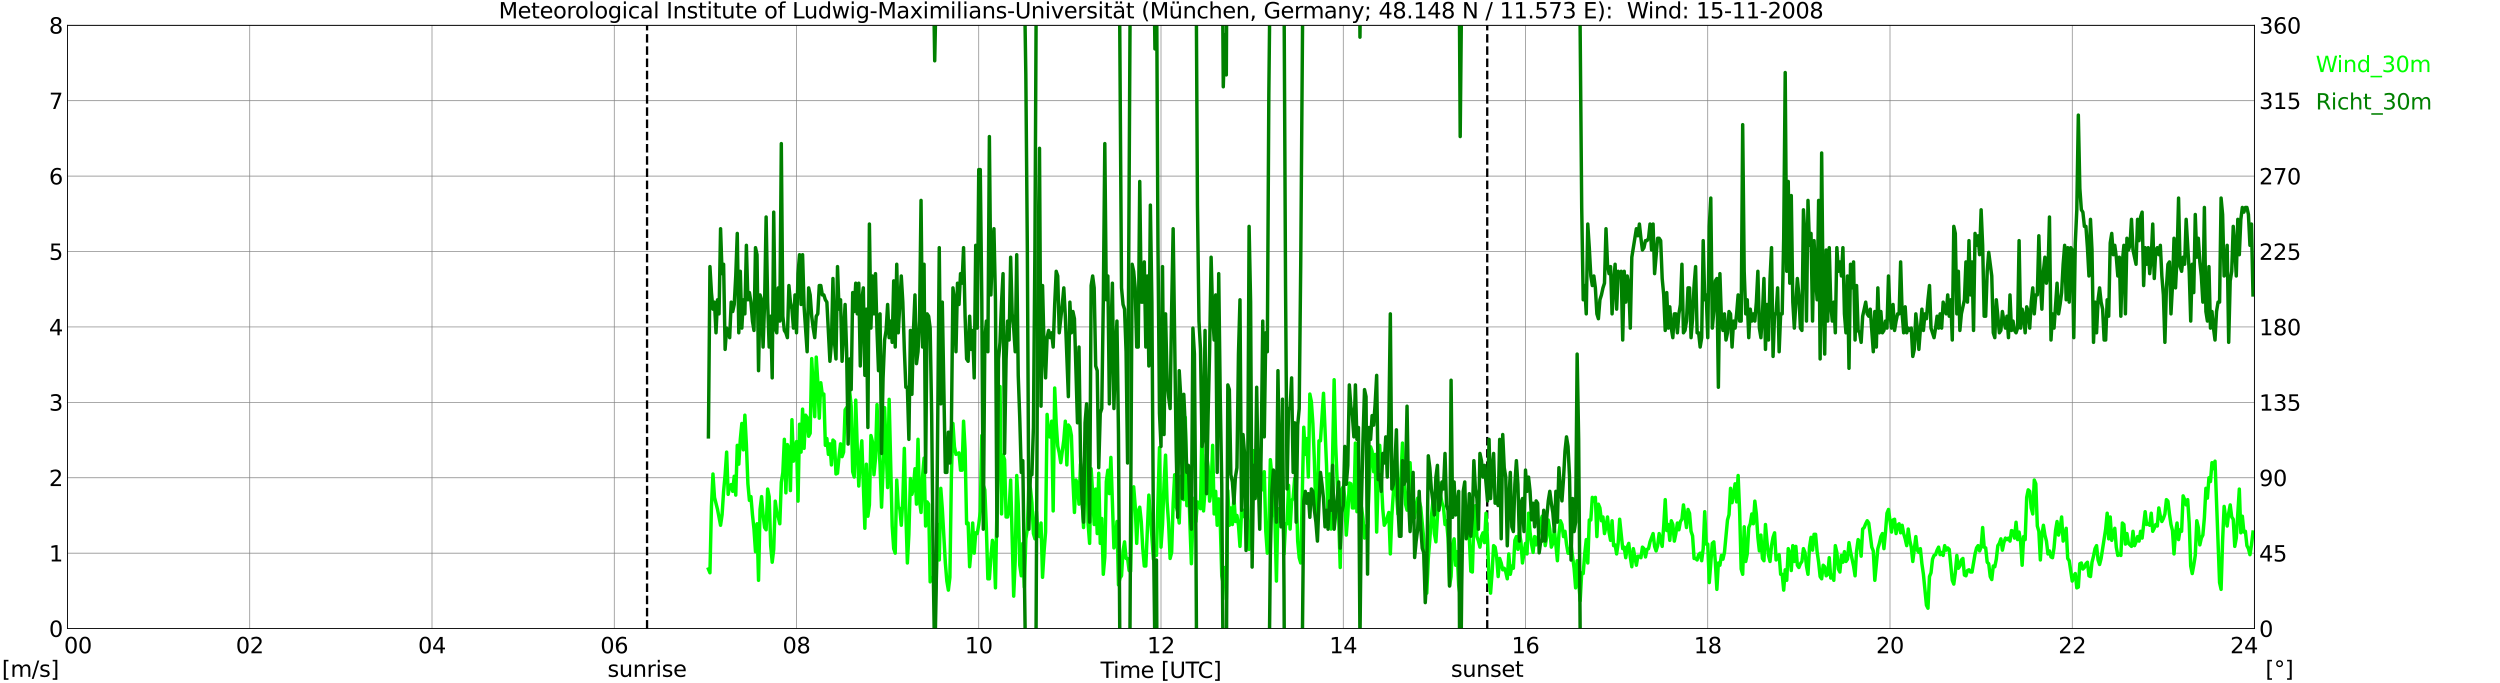 <?xml version="1.0" encoding="utf-8" standalone="no"?>
<!DOCTYPE svg PUBLIC "-//W3C//DTD SVG 1.1//EN"
  "http://www.w3.org/Graphics/SVG/1.1/DTD/svg11.dtd">
<svg xmlns:xlink="http://www.w3.org/1999/xlink" width="1085.4pt" height="296.64pt" viewBox="0 0 1085.4 296.64" xmlns="http://www.w3.org/2000/svg" version="1.1">
 <defs>
  <style type="text/css">*{stroke-linejoin: round; stroke-linecap: butt}</style>
 </defs>
 <g id="figure_1">
  <g id="patch_1">
   <path d="M 0 296.64 
L 1085.4 296.64 
L 1085.4 0 
L 0 0 
z
" style="fill: #ffffff"/>
  </g>
  <g id="axes_1">
   <g id="patch_2">
    <path d="M 29.306 272.909 
L 978.814 272.909 
L 978.814 10.976 
L 29.306 10.976 
z
" style="fill: #ffffff"/>
   </g>
   <g id="patch_3">
    <path d="M 978.814 272.909 
L 978.814 272.909 
L 978.814 10.976 
L 978.814 10.976 
z
" clip-path="url(#p61ce6d23ea)" style="fill: #d3d3d3; opacity: 0.25; stroke: #d3d3d3; stroke-linejoin: miter"/>
   </g>
   <g id="matplotlib.axis_1">
    <g id="xtick_1">
     <g id="line2d_1">
      <path d="M 29.306 272.909 
L 29.306 10.976 
" clip-path="url(#p61ce6d23ea)" style="fill: none; stroke: #808080; stroke-width: 0.3; stroke-linecap: square"/>
     </g>
     <g id="line2d_2"/>
     <g id="text_1">
      <!--    00 -->
      <g transform="translate(18.733 283.627) scale(0.095 -0.095)">
       <defs>
        <path id="DejaVuSans-20" transform="scale(0.016)"/>
        <path id="DejaVuSans-30" d="M 2034 4250 
Q 1547 4250 1301 3770 
Q 1056 3291 1056 2328 
Q 1056 1369 1301 889 
Q 1547 409 2034 409 
Q 2525 409 2770 889 
Q 3016 1369 3016 2328 
Q 3016 3291 2770 3770 
Q 2525 4250 2034 4250 
z
M 2034 4750 
Q 2819 4750 3233 4129 
Q 3647 3509 3647 2328 
Q 3647 1150 3233 529 
Q 2819 -91 2034 -91 
Q 1250 -91 836 529 
Q 422 1150 422 2328 
Q 422 3509 836 4129 
Q 1250 4750 2034 4750 
z
" transform="scale(0.016)"/>
       </defs>
       <use xlink:href="#DejaVuSans-20"/>
       <use xlink:href="#DejaVuSans-20" transform="translate(31.787 0)"/>
       <use xlink:href="#DejaVuSans-20" transform="translate(63.574 0)"/>
       <use xlink:href="#DejaVuSans-30" transform="translate(95.361 0)"/>
       <use xlink:href="#DejaVuSans-30" transform="translate(158.984 0)"/>
      </g>
     </g>
    </g>
    <g id="xtick_2">
     <g id="line2d_3">
      <path d="M 108.431 272.909 
L 108.431 10.976 
" clip-path="url(#p61ce6d23ea)" style="fill: none; stroke: #808080; stroke-width: 0.3; stroke-linecap: square"/>
     </g>
     <g id="line2d_4"/>
     <g id="text_2">
      <!-- 02 -->
      <g transform="translate(102.387 283.627) scale(0.095 -0.095)">
       <defs>
        <path id="DejaVuSans-32" d="M 1228 531 
L 3431 531 
L 3431 0 
L 469 0 
L 469 531 
Q 828 903 1448 1529 
Q 2069 2156 2228 2338 
Q 2531 2678 2651 2914 
Q 2772 3150 2772 3378 
Q 2772 3750 2511 3984 
Q 2250 4219 1831 4219 
Q 1534 4219 1204 4116 
Q 875 4013 500 3803 
L 500 4441 
Q 881 4594 1212 4672 
Q 1544 4750 1819 4750 
Q 2544 4750 2975 4387 
Q 3406 4025 3406 3419 
Q 3406 3131 3298 2873 
Q 3191 2616 2906 2266 
Q 2828 2175 2409 1742 
Q 1991 1309 1228 531 
z
" transform="scale(0.016)"/>
       </defs>
       <use xlink:href="#DejaVuSans-30"/>
       <use xlink:href="#DejaVuSans-32" transform="translate(63.623 0)"/>
      </g>
     </g>
    </g>
    <g id="xtick_3">
     <g id="line2d_5">
      <path d="M 187.557 272.909 
L 187.557 10.976 
" clip-path="url(#p61ce6d23ea)" style="fill: none; stroke: #808080; stroke-width: 0.3; stroke-linecap: square"/>
     </g>
     <g id="line2d_6"/>
     <g id="text_3">
      <!-- 04 -->
      <g transform="translate(181.513 283.627) scale(0.095 -0.095)">
       <defs>
        <path id="DejaVuSans-34" d="M 2419 4116 
L 825 1625 
L 2419 1625 
L 2419 4116 
z
M 2253 4666 
L 3047 4666 
L 3047 1625 
L 3713 1625 
L 3713 1100 
L 3047 1100 
L 3047 0 
L 2419 0 
L 2419 1100 
L 313 1100 
L 313 1709 
L 2253 4666 
z
" transform="scale(0.016)"/>
       </defs>
       <use xlink:href="#DejaVuSans-30"/>
       <use xlink:href="#DejaVuSans-34" transform="translate(63.623 0)"/>
      </g>
     </g>
    </g>
    <g id="xtick_4">
     <g id="line2d_7">
      <path d="M 266.683 272.909 
L 266.683 10.976 
" clip-path="url(#p61ce6d23ea)" style="fill: none; stroke: #808080; stroke-width: 0.3; stroke-linecap: square"/>
     </g>
     <g id="line2d_8"/>
     <g id="text_4">
      <!-- 06 -->
      <g transform="translate(260.638 283.627) scale(0.095 -0.095)">
       <defs>
        <path id="DejaVuSans-36" d="M 2113 2584 
Q 1688 2584 1439 2293 
Q 1191 2003 1191 1497 
Q 1191 994 1439 701 
Q 1688 409 2113 409 
Q 2538 409 2786 701 
Q 3034 994 3034 1497 
Q 3034 2003 2786 2293 
Q 2538 2584 2113 2584 
z
M 3366 4563 
L 3366 3988 
Q 3128 4100 2886 4159 
Q 2644 4219 2406 4219 
Q 1781 4219 1451 3797 
Q 1122 3375 1075 2522 
Q 1259 2794 1537 2939 
Q 1816 3084 2150 3084 
Q 2853 3084 3261 2657 
Q 3669 2231 3669 1497 
Q 3669 778 3244 343 
Q 2819 -91 2113 -91 
Q 1303 -91 875 529 
Q 447 1150 447 2328 
Q 447 3434 972 4092 
Q 1497 4750 2381 4750 
Q 2619 4750 2861 4703 
Q 3103 4656 3366 4563 
z
" transform="scale(0.016)"/>
       </defs>
       <use xlink:href="#DejaVuSans-30"/>
       <use xlink:href="#DejaVuSans-36" transform="translate(63.623 0)"/>
      </g>
     </g>
    </g>
    <g id="xtick_5">
     <g id="line2d_9">
      <path d="M 345.808 272.909 
L 345.808 10.976 
" clip-path="url(#p61ce6d23ea)" style="fill: none; stroke: #808080; stroke-width: 0.3; stroke-linecap: square"/>
     </g>
     <g id="line2d_10"/>
     <g id="text_5">
      <!-- 08 -->
      <g transform="translate(339.764 283.627) scale(0.095 -0.095)">
       <defs>
        <path id="DejaVuSans-38" d="M 2034 2216 
Q 1584 2216 1326 1975 
Q 1069 1734 1069 1313 
Q 1069 891 1326 650 
Q 1584 409 2034 409 
Q 2484 409 2743 651 
Q 3003 894 3003 1313 
Q 3003 1734 2745 1975 
Q 2488 2216 2034 2216 
z
M 1403 2484 
Q 997 2584 770 2862 
Q 544 3141 544 3541 
Q 544 4100 942 4425 
Q 1341 4750 2034 4750 
Q 2731 4750 3128 4425 
Q 3525 4100 3525 3541 
Q 3525 3141 3298 2862 
Q 3072 2584 2669 2484 
Q 3125 2378 3379 2068 
Q 3634 1759 3634 1313 
Q 3634 634 3220 271 
Q 2806 -91 2034 -91 
Q 1263 -91 848 271 
Q 434 634 434 1313 
Q 434 1759 690 2068 
Q 947 2378 1403 2484 
z
M 1172 3481 
Q 1172 3119 1398 2916 
Q 1625 2713 2034 2713 
Q 2441 2713 2670 2916 
Q 2900 3119 2900 3481 
Q 2900 3844 2670 4047 
Q 2441 4250 2034 4250 
Q 1625 4250 1398 4047 
Q 1172 3844 1172 3481 
z
" transform="scale(0.016)"/>
       </defs>
       <use xlink:href="#DejaVuSans-30"/>
       <use xlink:href="#DejaVuSans-38" transform="translate(63.623 0)"/>
      </g>
     </g>
    </g>
    <g id="xtick_6">
     <g id="line2d_11">
      <path d="M 424.934 272.909 
L 424.934 10.976 
" clip-path="url(#p61ce6d23ea)" style="fill: none; stroke: #808080; stroke-width: 0.3; stroke-linecap: square"/>
     </g>
     <g id="line2d_12"/>
     <g id="text_6">
      <!-- 10 -->
      <g transform="translate(418.89 283.627) scale(0.095 -0.095)">
       <defs>
        <path id="DejaVuSans-31" d="M 794 531 
L 1825 531 
L 1825 4091 
L 703 3866 
L 703 4441 
L 1819 4666 
L 2450 4666 
L 2450 531 
L 3481 531 
L 3481 0 
L 794 0 
L 794 531 
z
" transform="scale(0.016)"/>
       </defs>
       <use xlink:href="#DejaVuSans-31"/>
       <use xlink:href="#DejaVuSans-30" transform="translate(63.623 0)"/>
      </g>
     </g>
    </g>
    <g id="xtick_7">
     <g id="line2d_13">
      <path d="M 504.06 272.909 
L 504.06 10.976 
" clip-path="url(#p61ce6d23ea)" style="fill: none; stroke: #808080; stroke-width: 0.3; stroke-linecap: square"/>
     </g>
     <g id="line2d_14"/>
     <g id="text_7">
      <!-- 12 -->
      <g transform="translate(498.015 283.627) scale(0.095 -0.095)">
       <use xlink:href="#DejaVuSans-31"/>
       <use xlink:href="#DejaVuSans-32" transform="translate(63.623 0)"/>
      </g>
     </g>
    </g>
    <g id="xtick_8">
     <g id="line2d_15">
      <path d="M 583.185 272.909 
L 583.185 10.976 
" clip-path="url(#p61ce6d23ea)" style="fill: none; stroke: #808080; stroke-width: 0.3; stroke-linecap: square"/>
     </g>
     <g id="line2d_16"/>
     <g id="text_8">
      <!-- 14 -->
      <g transform="translate(577.141 283.627) scale(0.095 -0.095)">
       <use xlink:href="#DejaVuSans-31"/>
       <use xlink:href="#DejaVuSans-34" transform="translate(63.623 0)"/>
      </g>
     </g>
    </g>
    <g id="xtick_9">
     <g id="line2d_17">
      <path d="M 662.311 272.909 
L 662.311 10.976 
" clip-path="url(#p61ce6d23ea)" style="fill: none; stroke: #808080; stroke-width: 0.3; stroke-linecap: square"/>
     </g>
     <g id="line2d_18"/>
     <g id="text_9">
      <!-- 16 -->
      <g transform="translate(656.267 283.627) scale(0.095 -0.095)">
       <use xlink:href="#DejaVuSans-31"/>
       <use xlink:href="#DejaVuSans-36" transform="translate(63.623 0)"/>
      </g>
     </g>
    </g>
    <g id="xtick_10">
     <g id="line2d_19">
      <path d="M 741.437 272.909 
L 741.437 10.976 
" clip-path="url(#p61ce6d23ea)" style="fill: none; stroke: #808080; stroke-width: 0.3; stroke-linecap: square"/>
     </g>
     <g id="line2d_20"/>
     <g id="text_10">
      <!-- 18 -->
      <g transform="translate(735.392 283.627) scale(0.095 -0.095)">
       <use xlink:href="#DejaVuSans-31"/>
       <use xlink:href="#DejaVuSans-38" transform="translate(63.623 0)"/>
      </g>
     </g>
    </g>
    <g id="xtick_11">
     <g id="line2d_21">
      <path d="M 820.562 272.909 
L 820.562 10.976 
" clip-path="url(#p61ce6d23ea)" style="fill: none; stroke: #808080; stroke-width: 0.3; stroke-linecap: square"/>
     </g>
     <g id="line2d_22"/>
     <g id="text_11">
      <!-- 20 -->
      <g transform="translate(814.518 283.627) scale(0.095 -0.095)">
       <use xlink:href="#DejaVuSans-32"/>
       <use xlink:href="#DejaVuSans-30" transform="translate(63.623 0)"/>
      </g>
     </g>
    </g>
    <g id="xtick_12">
     <g id="line2d_23">
      <path d="M 899.688 272.909 
L 899.688 10.976 
" clip-path="url(#p61ce6d23ea)" style="fill: none; stroke: #808080; stroke-width: 0.3; stroke-linecap: square"/>
     </g>
     <g id="line2d_24"/>
     <g id="text_12">
      <!-- 22 -->
      <g transform="translate(893.644 283.627) scale(0.095 -0.095)">
       <use xlink:href="#DejaVuSans-32"/>
       <use xlink:href="#DejaVuSans-32" transform="translate(63.623 0)"/>
      </g>
     </g>
    </g>
    <g id="xtick_13">
     <g id="line2d_25">
      <path d="M 978.814 272.909 
L 978.814 10.976 
" clip-path="url(#p61ce6d23ea)" style="fill: none; stroke: #808080; stroke-width: 0.3; stroke-linecap: square"/>
     </g>
     <g id="line2d_26"/>
     <g id="text_13">
      <!-- 24    -->
      <g transform="translate(968.241 283.627) scale(0.095 -0.095)">
       <use xlink:href="#DejaVuSans-32"/>
       <use xlink:href="#DejaVuSans-34" transform="translate(63.623 0)"/>
       <use xlink:href="#DejaVuSans-20" transform="translate(127.246 0)"/>
       <use xlink:href="#DejaVuSans-20" transform="translate(159.033 0)"/>
       <use xlink:href="#DejaVuSans-20" transform="translate(190.82 0)"/>
      </g>
     </g>
    </g>
    <g id="text_14">
     <!-- Time [UTC] -->
     <g transform="translate(477.806 294.322) scale(0.095 -0.095)">
      <defs>
       <path id="DejaVuSans-54" d="M -19 4666 
L 3928 4666 
L 3928 4134 
L 2272 4134 
L 2272 0 
L 1638 0 
L 1638 4134 
L -19 4134 
L -19 4666 
z
" transform="scale(0.016)"/>
       <path id="DejaVuSans-69" d="M 603 3500 
L 1178 3500 
L 1178 0 
L 603 0 
L 603 3500 
z
M 603 4863 
L 1178 4863 
L 1178 4134 
L 603 4134 
L 603 4863 
z
" transform="scale(0.016)"/>
       <path id="DejaVuSans-6d" d="M 3328 2828 
Q 3544 3216 3844 3400 
Q 4144 3584 4550 3584 
Q 5097 3584 5394 3201 
Q 5691 2819 5691 2113 
L 5691 0 
L 5113 0 
L 5113 2094 
Q 5113 2597 4934 2840 
Q 4756 3084 4391 3084 
Q 3944 3084 3684 2787 
Q 3425 2491 3425 1978 
L 3425 0 
L 2847 0 
L 2847 2094 
Q 2847 2600 2669 2842 
Q 2491 3084 2119 3084 
Q 1678 3084 1418 2786 
Q 1159 2488 1159 1978 
L 1159 0 
L 581 0 
L 581 3500 
L 1159 3500 
L 1159 2956 
Q 1356 3278 1631 3431 
Q 1906 3584 2284 3584 
Q 2666 3584 2933 3390 
Q 3200 3197 3328 2828 
z
" transform="scale(0.016)"/>
       <path id="DejaVuSans-65" d="M 3597 1894 
L 3597 1613 
L 953 1613 
Q 991 1019 1311 708 
Q 1631 397 2203 397 
Q 2534 397 2845 478 
Q 3156 559 3463 722 
L 3463 178 
Q 3153 47 2828 -22 
Q 2503 -91 2169 -91 
Q 1331 -91 842 396 
Q 353 884 353 1716 
Q 353 2575 817 3079 
Q 1281 3584 2069 3584 
Q 2775 3584 3186 3129 
Q 3597 2675 3597 1894 
z
M 3022 2063 
Q 3016 2534 2758 2815 
Q 2500 3097 2075 3097 
Q 1594 3097 1305 2825 
Q 1016 2553 972 2059 
L 3022 2063 
z
" transform="scale(0.016)"/>
       <path id="DejaVuSans-5b" d="M 550 4863 
L 1875 4863 
L 1875 4416 
L 1125 4416 
L 1125 -397 
L 1875 -397 
L 1875 -844 
L 550 -844 
L 550 4863 
z
" transform="scale(0.016)"/>
       <path id="DejaVuSans-55" d="M 556 4666 
L 1191 4666 
L 1191 1831 
Q 1191 1081 1462 751 
Q 1734 422 2344 422 
Q 2950 422 3222 751 
Q 3494 1081 3494 1831 
L 3494 4666 
L 4128 4666 
L 4128 1753 
Q 4128 841 3676 375 
Q 3225 -91 2344 -91 
Q 1459 -91 1007 375 
Q 556 841 556 1753 
L 556 4666 
z
" transform="scale(0.016)"/>
       <path id="DejaVuSans-43" d="M 4122 4306 
L 4122 3641 
Q 3803 3938 3442 4084 
Q 3081 4231 2675 4231 
Q 1875 4231 1450 3742 
Q 1025 3253 1025 2328 
Q 1025 1406 1450 917 
Q 1875 428 2675 428 
Q 3081 428 3442 575 
Q 3803 722 4122 1019 
L 4122 359 
Q 3791 134 3420 21 
Q 3050 -91 2638 -91 
Q 1578 -91 968 557 
Q 359 1206 359 2328 
Q 359 3453 968 4101 
Q 1578 4750 2638 4750 
Q 3056 4750 3426 4639 
Q 3797 4528 4122 4306 
z
" transform="scale(0.016)"/>
       <path id="DejaVuSans-5d" d="M 1947 4863 
L 1947 -844 
L 622 -844 
L 622 -397 
L 1369 -397 
L 1369 4416 
L 622 4416 
L 622 4863 
L 1947 4863 
z
" transform="scale(0.016)"/>
      </defs>
      <use xlink:href="#DejaVuSans-54"/>
      <use xlink:href="#DejaVuSans-69" transform="translate(57.959 0)"/>
      <use xlink:href="#DejaVuSans-6d" transform="translate(85.742 0)"/>
      <use xlink:href="#DejaVuSans-65" transform="translate(183.154 0)"/>
      <use xlink:href="#DejaVuSans-20" transform="translate(244.678 0)"/>
      <use xlink:href="#DejaVuSans-5b" transform="translate(276.465 0)"/>
      <use xlink:href="#DejaVuSans-55" transform="translate(315.479 0)"/>
      <use xlink:href="#DejaVuSans-54" transform="translate(388.672 0)"/>
      <use xlink:href="#DejaVuSans-43" transform="translate(443.881 0)"/>
      <use xlink:href="#DejaVuSans-5d" transform="translate(513.705 0)"/>
     </g>
    </g>
   </g>
   <g id="matplotlib.axis_2">
    <g id="ytick_1">
     <g id="line2d_27">
      <path d="M 29.306 272.909 
L 978.814 272.909 
" clip-path="url(#p61ce6d23ea)" style="fill: none; stroke: #808080; stroke-width: 0.3; stroke-linecap: square"/>
     </g>
     <g id="line2d_28"/>
     <g id="text_15">
      <!-- 0 -->
      <g transform="translate(21.261 276.518) scale(0.095 -0.095)">
       <use xlink:href="#DejaVuSans-30"/>
      </g>
     </g>
    </g>
    <g id="ytick_2">
     <g id="line2d_29">
      <path d="M 29.306 240.167 
L 978.814 240.167 
" clip-path="url(#p61ce6d23ea)" style="fill: none; stroke: #808080; stroke-width: 0.3; stroke-linecap: square"/>
     </g>
     <g id="line2d_30"/>
     <g id="text_16">
      <!-- 1 -->
      <g transform="translate(21.261 243.776) scale(0.095 -0.095)">
       <use xlink:href="#DejaVuSans-31"/>
      </g>
     </g>
    </g>
    <g id="ytick_3">
     <g id="line2d_31">
      <path d="M 29.306 207.426 
L 978.814 207.426 
" clip-path="url(#p61ce6d23ea)" style="fill: none; stroke: #808080; stroke-width: 0.3; stroke-linecap: square"/>
     </g>
     <g id="line2d_32"/>
     <g id="text_17">
      <!-- 2 -->
      <g transform="translate(21.261 211.035) scale(0.095 -0.095)">
       <use xlink:href="#DejaVuSans-32"/>
      </g>
     </g>
    </g>
    <g id="ytick_4">
     <g id="line2d_33">
      <path d="M 29.306 174.684 
L 978.814 174.684 
" clip-path="url(#p61ce6d23ea)" style="fill: none; stroke: #808080; stroke-width: 0.3; stroke-linecap: square"/>
     </g>
     <g id="line2d_34"/>
     <g id="text_18">
      <!-- 3 -->
      <g transform="translate(21.261 178.293) scale(0.095 -0.095)">
       <defs>
        <path id="DejaVuSans-33" d="M 2597 2516 
Q 3050 2419 3304 2112 
Q 3559 1806 3559 1356 
Q 3559 666 3084 287 
Q 2609 -91 1734 -91 
Q 1441 -91 1130 -33 
Q 819 25 488 141 
L 488 750 
Q 750 597 1062 519 
Q 1375 441 1716 441 
Q 2309 441 2620 675 
Q 2931 909 2931 1356 
Q 2931 1769 2642 2001 
Q 2353 2234 1838 2234 
L 1294 2234 
L 1294 2753 
L 1863 2753 
Q 2328 2753 2575 2939 
Q 2822 3125 2822 3475 
Q 2822 3834 2567 4026 
Q 2313 4219 1838 4219 
Q 1578 4219 1281 4162 
Q 984 4106 628 3988 
L 628 4550 
Q 988 4650 1302 4700 
Q 1616 4750 1894 4750 
Q 2613 4750 3031 4423 
Q 3450 4097 3450 3541 
Q 3450 3153 3228 2886 
Q 3006 2619 2597 2516 
z
" transform="scale(0.016)"/>
       </defs>
       <use xlink:href="#DejaVuSans-33"/>
      </g>
     </g>
    </g>
    <g id="ytick_5">
     <g id="line2d_35">
      <path d="M 29.306 141.942 
L 978.814 141.942 
" clip-path="url(#p61ce6d23ea)" style="fill: none; stroke: #808080; stroke-width: 0.3; stroke-linecap: square"/>
     </g>
     <g id="line2d_36"/>
     <g id="text_19">
      <!-- 4 -->
      <g transform="translate(21.261 145.551) scale(0.095 -0.095)">
       <use xlink:href="#DejaVuSans-34"/>
      </g>
     </g>
    </g>
    <g id="ytick_6">
     <g id="line2d_37">
      <path d="M 29.306 109.201 
L 978.814 109.201 
" clip-path="url(#p61ce6d23ea)" style="fill: none; stroke: #808080; stroke-width: 0.3; stroke-linecap: square"/>
     </g>
     <g id="line2d_38"/>
     <g id="text_20">
      <!-- 5 -->
      <g transform="translate(21.261 112.81) scale(0.095 -0.095)">
       <defs>
        <path id="DejaVuSans-35" d="M 691 4666 
L 3169 4666 
L 3169 4134 
L 1269 4134 
L 1269 2991 
Q 1406 3038 1543 3061 
Q 1681 3084 1819 3084 
Q 2600 3084 3056 2656 
Q 3513 2228 3513 1497 
Q 3513 744 3044 326 
Q 2575 -91 1722 -91 
Q 1428 -91 1123 -41 
Q 819 9 494 109 
L 494 744 
Q 775 591 1075 516 
Q 1375 441 1709 441 
Q 2250 441 2565 725 
Q 2881 1009 2881 1497 
Q 2881 1984 2565 2268 
Q 2250 2553 1709 2553 
Q 1456 2553 1204 2497 
Q 953 2441 691 2322 
L 691 4666 
z
" transform="scale(0.016)"/>
       </defs>
       <use xlink:href="#DejaVuSans-35"/>
      </g>
     </g>
    </g>
    <g id="ytick_7">
     <g id="line2d_39">
      <path d="M 29.306 76.459 
L 978.814 76.459 
" clip-path="url(#p61ce6d23ea)" style="fill: none; stroke: #808080; stroke-width: 0.3; stroke-linecap: square"/>
     </g>
     <g id="line2d_40"/>
     <g id="text_21">
      <!-- 6 -->
      <g transform="translate(21.261 80.068) scale(0.095 -0.095)">
       <use xlink:href="#DejaVuSans-36"/>
      </g>
     </g>
    </g>
    <g id="ytick_8">
     <g id="line2d_41">
      <path d="M 29.306 43.717 
L 978.814 43.717 
" clip-path="url(#p61ce6d23ea)" style="fill: none; stroke: #808080; stroke-width: 0.3; stroke-linecap: square"/>
     </g>
     <g id="line2d_42"/>
     <g id="text_22">
      <!-- 7 -->
      <g transform="translate(21.261 47.327) scale(0.095 -0.095)">
       <defs>
        <path id="DejaVuSans-37" d="M 525 4666 
L 3525 4666 
L 3525 4397 
L 1831 0 
L 1172 0 
L 2766 4134 
L 525 4134 
L 525 4666 
z
" transform="scale(0.016)"/>
       </defs>
       <use xlink:href="#DejaVuSans-37"/>
      </g>
     </g>
    </g>
    <g id="ytick_9">
     <g id="line2d_43">
      <path d="M 29.306 10.976 
L 978.814 10.976 
" clip-path="url(#p61ce6d23ea)" style="fill: none; stroke: #808080; stroke-width: 0.3; stroke-linecap: square"/>
     </g>
     <g id="line2d_44"/>
     <g id="text_23">
      <!-- 8 -->
      <g transform="translate(21.261 14.585) scale(0.095 -0.095)">
       <use xlink:href="#DejaVuSans-38"/>
      </g>
     </g>
    </g>
   </g>
   <g id="line2d_45">
    <path d="M 280.925 272.909 
L 280.925 10.976 
" clip-path="url(#p61ce6d23ea)" style="fill: none; stroke-dasharray: 3.7,1.6; stroke-dashoffset: 0; stroke: #000000"/>
   </g>
   <g id="line2d_46">
    <path d="M 645.695 272.909 
L 645.695 10.976 
" clip-path="url(#p61ce6d23ea)" style="fill: none; stroke-dasharray: 3.7,1.6; stroke-dashoffset: 0; stroke: #000000"/>
   </g>
   <g id="line2d_47">
    <path d="M 307.564 247.043 
L 308.224 248.68 
L 308.883 219.867 
L 309.543 205.788 
L 310.202 215.938 
L 311.521 221.177 
L 312.839 228.053 
L 313.499 223.469 
L 314.158 213.319 
L 314.818 206.116 
L 315.477 196.293 
L 316.136 214.629 
L 316.796 211.027 
L 317.455 210.372 
L 318.114 213.319 
L 318.774 206.771 
L 319.433 214.956 
L 320.093 193.347 
L 320.752 201.532 
L 321.411 190.727 
L 322.071 183.852 
L 322.73 195.311 
L 323.39 180.25 
L 324.049 193.019 
L 324.708 210.045 
L 325.368 217.248 
L 326.027 215.611 
L 326.686 223.469 
L 327.346 229.69 
L 328.005 239.512 
L 328.665 227.398 
L 329.324 251.954 
L 329.983 221.177 
L 330.643 215.611 
L 331.302 223.469 
L 331.961 229.035 
L 332.621 230.017 
L 333.28 212.337 
L 333.94 215.611 
L 334.599 236.893 
L 335.258 244.096 
L 335.918 238.53 
L 336.577 217.575 
L 337.236 222.487 
L 337.896 224.451 
L 338.555 227.398 
L 339.215 209.39 
L 339.874 205.134 
L 340.533 190.727 
L 341.193 213.974 
L 341.852 193.019 
L 342.512 194.656 
L 343.171 212.992 
L 343.83 182.214 
L 344.49 200.222 
L 345.149 195.311 
L 345.808 191.71 
L 346.468 217.575 
L 347.127 184.179 
L 347.787 196.293 
L 348.446 177.631 
L 349.105 194.656 
L 349.765 180.25 
L 350.424 181.232 
L 351.083 189.418 
L 351.743 188.108 
L 352.402 155.694 
L 353.721 180.905 
L 354.38 155.039 
L 355.04 165.516 
L 355.699 181.56 
L 356.359 166.171 
L 357.018 171.41 
L 357.677 171.082 
L 358.337 193.347 
L 358.996 190.4 
L 359.655 197.276 
L 360.315 192.692 
L 360.974 201.859 
L 361.634 191.055 
L 362.293 191.71 
L 362.952 205.788 
L 363.612 205.461 
L 364.271 198.258 
L 364.93 192.692 
L 365.59 198.258 
L 366.249 196.293 
L 366.909 177.958 
L 367.568 176.976 
L 368.227 184.179 
L 368.887 169.773 
L 369.546 176.321 
L 370.206 204.806 
L 370.865 207.098 
L 371.524 173.702 
L 372.184 194.329 
L 372.843 211.027 
L 373.502 198.585 
L 374.162 191.382 
L 375.481 229.362 
L 376.14 201.532 
L 376.799 224.124 
L 377.459 219.213 
L 378.118 189.09 
L 378.777 191.71 
L 379.437 206.116 
L 380.096 199.24 
L 380.756 175.666 
L 381.415 191.055 
L 382.074 201.859 
L 382.734 220.195 
L 383.393 203.497 
L 384.053 176.976 
L 385.371 211.682 
L 386.031 173.374 
L 387.349 228.38 
L 388.009 238.203 
L 388.668 240.167 
L 389.328 208.408 
L 389.987 220.195 
L 390.646 220.85 
L 391.306 228.053 
L 391.965 216.921 
L 392.624 194.656 
L 393.284 222.814 
L 393.943 244.424 
L 394.603 231.982 
L 395.262 207.753 
L 395.921 214.629 
L 396.581 211.682 
L 397.24 203.497 
L 397.899 218.885 
L 398.559 190.727 
L 399.218 217.575 
L 399.878 222.487 
L 400.537 206.771 
L 401.196 198.913 
L 401.856 228.38 
L 402.515 217.903 
L 403.175 218.885 
L 403.834 252.609 
L 404.493 250.972 
L 405.153 250.972 
L 405.812 248.025 
L 406.471 252.609 
L 407.131 227.725 
L 407.79 243.114 
L 408.45 212.009 
L 409.109 220.85 
L 410.428 244.424 
L 411.087 252.282 
L 411.746 256.211 
L 412.406 250.644 
L 413.065 206.443 
L 413.725 183.852 
L 414.384 194.001 
L 415.043 197.276 
L 416.362 196.621 
L 417.022 204.151 
L 417.681 204.151 
L 418.34 182.869 
L 419 194.984 
L 419.659 227.398 
L 420.318 227.071 
L 420.978 246.061 
L 421.637 238.53 
L 422.297 227.071 
L 422.956 240.167 
L 423.615 231.327 
L 424.275 231.654 
L 424.934 227.725 
L 425.593 222.159 
L 426.253 189.09 
L 426.912 210.7 
L 427.572 212.664 
L 428.231 229.035 
L 428.89 251.299 
L 429.55 251.299 
L 430.209 241.804 
L 430.869 234.601 
L 431.528 237.22 
L 432.187 255.228 
L 432.847 219.867 
L 434.165 167.808 
L 434.825 223.142 
L 435.484 197.603 
L 436.144 199.568 
L 436.803 224.451 
L 437.462 224.451 
L 438.122 221.177 
L 438.781 208.408 
L 440.1 258.83 
L 440.759 243.441 
L 441.419 206.443 
L 442.078 218.885 
L 442.737 245.406 
L 443.397 249.99 
L 444.056 235.911 
L 444.716 254.901 
L 445.375 233.946 
L 446.034 229.69 
L 446.694 210.045 
L 447.353 212.009 
L 448.012 218.23 
L 448.672 231.654 
L 449.331 233.946 
L 449.991 222.159 
L 450.65 231.654 
L 451.309 232.964 
L 451.969 227.071 
L 452.628 250.644 
L 453.287 239.512 
L 453.947 231 
L 454.606 179.923 
L 455.266 189.418 
L 455.925 189.745 
L 456.584 182.869 
L 457.244 221.832 
L 457.903 168.463 
L 458.563 183.852 
L 459.222 193.674 
L 459.881 196.621 
L 460.541 200.877 
L 461.859 191.055 
L 462.519 182.869 
L 463.178 201.859 
L 463.838 184.506 
L 464.497 185.489 
L 465.156 189.09 
L 465.816 208.408 
L 466.475 222.487 
L 467.134 208.408 
L 467.794 210.045 
L 468.453 218.885 
L 469.113 201.532 
L 470.431 229.035 
L 471.091 206.443 
L 471.75 194.329 
L 472.409 227.398 
L 473.069 235.911 
L 473.728 203.497 
L 474.388 214.301 
L 475.047 227.725 
L 475.706 212.337 
L 476.366 231.654 
L 477.025 205.461 
L 477.685 235.911 
L 478.344 225.106 
L 479.003 249.335 
L 479.663 241.804 
L 480.322 209.063 
L 480.981 204.151 
L 481.641 214.301 
L 482.3 198.585 
L 483.619 237.875 
L 484.278 235.911 
L 484.938 226.416 
L 485.597 253.919 
L 486.256 250.972 
L 486.916 249.99 
L 487.575 239.185 
L 488.235 235.256 
L 488.894 242.459 
L 489.553 242.459 
L 490.213 247.698 
L 490.872 248.025 
L 491.532 215.611 
L 492.191 211.355 
L 492.85 219.54 
L 493.51 235.911 
L 494.169 221.832 
L 494.828 220.195 
L 495.488 226.416 
L 496.147 238.203 
L 496.807 245.733 
L 497.466 245.733 
L 498.785 214.956 
L 499.444 223.469 
L 500.763 242.786 
L 501.422 240.167 
L 502.082 241.149 
L 503.4 194.329 
L 504.06 237.548 
L 504.719 227.725 
L 505.379 210.045 
L 506.038 197.603 
L 506.697 217.903 
L 507.357 227.071 
L 508.016 242.459 
L 508.675 239.84 
L 509.335 218.558 
L 509.994 206.116 
L 510.654 219.867 
L 511.313 222.159 
L 511.972 227.071 
L 512.632 206.771 
L 513.291 212.337 
L 513.95 216.921 
L 514.61 181.232 
L 515.269 219.54 
L 515.929 202.514 
L 516.588 226.743 
L 517.247 244.751 
L 517.907 225.433 
L 518.566 216.266 
L 519.226 226.416 
L 519.885 217.903 
L 520.544 218.23 
L 521.204 220.85 
L 521.863 183.524 
L 522.522 221.832 
L 523.182 212.664 
L 523.841 197.276 
L 524.501 202.514 
L 525.16 217.575 
L 525.819 212.992 
L 526.479 193.347 
L 527.138 223.142 
L 527.797 213.319 
L 528.457 228.053 
L 529.116 216.593 
L 529.776 226.416 
L 530.435 249.99 
L 531.094 253.591 
L 531.754 246.388 
L 532.413 260.14 
L 533.073 212.992 
L 533.732 228.053 
L 534.391 220.522 
L 535.051 227.725 
L 535.71 215.284 
L 536.369 226.416 
L 537.029 223.796 
L 537.688 228.053 
L 538.348 237.22 
L 539.007 222.159 
L 539.666 221.504 
L 540.326 224.451 
L 540.985 219.867 
L 541.644 233.619 
L 542.304 238.53 
L 543.623 215.611 
L 544.282 195.639 
L 544.941 202.514 
L 545.601 215.284 
L 546.26 211.682 
L 546.919 195.966 
L 547.579 210.7 
L 548.238 212.664 
L 548.898 204.806 
L 549.557 230.672 
L 550.216 240.167 
L 550.876 230.017 
L 551.535 199.568 
L 552.195 206.771 
L 552.854 220.522 
L 553.513 224.779 
L 554.173 252.282 
L 554.832 220.85 
L 555.491 226.416 
L 556.151 222.487 
L 556.81 211.027 
L 557.47 240.495 
L 558.129 227.398 
L 558.788 227.398 
L 559.448 210.7 
L 560.107 229.69 
L 560.766 217.575 
L 561.426 216.266 
L 562.085 207.753 
L 562.745 212.337 
L 563.404 234.928 
L 564.063 242.132 
L 564.723 244.424 
L 566.042 185.489 
L 566.701 197.276 
L 567.36 190.4 
L 568.02 207.098 
L 568.679 171.082 
L 569.338 174.356 
L 569.998 183.852 
L 570.657 200.222 
L 571.317 223.142 
L 571.976 220.522 
L 572.635 191.382 
L 573.295 191.382 
L 574.613 170.755 
L 575.932 202.187 
L 576.592 225.761 
L 577.251 205.788 
L 577.91 229.69 
L 579.229 164.861 
L 579.889 193.019 
L 581.207 224.779 
L 581.867 246.388 
L 582.526 212.337 
L 583.185 211.355 
L 583.845 215.938 
L 584.504 232.309 
L 585.164 223.469 
L 585.823 209.717 
L 586.482 210.045 
L 587.142 220.522 
L 587.801 220.522 
L 588.46 192.364 
L 589.12 222.159 
L 589.779 220.195 
L 590.439 221.177 
L 591.098 220.195 
L 591.757 225.106 
L 592.417 233.619 
L 593.076 228.38 
L 593.736 229.035 
L 595.054 194.001 
L 595.714 195.966 
L 596.373 204.806 
L 597.032 197.276 
L 597.692 231 
L 598.351 208.08 
L 599.011 193.347 
L 600.329 220.85 
L 600.989 228.053 
L 601.648 226.743 
L 602.967 222.487 
L 603.626 240.495 
L 604.286 223.796 
L 605.604 204.151 
L 606.923 223.142 
L 607.582 212.337 
L 608.242 207.098 
L 608.901 192.364 
L 609.561 208.408 
L 610.22 218.885 
L 610.879 221.504 
L 612.198 200.877 
L 612.858 215.938 
L 613.517 224.779 
L 614.176 224.779 
L 614.836 218.885 
L 615.495 216.266 
L 616.154 217.575 
L 616.814 220.195 
L 618.133 233.946 
L 618.792 255.883 
L 619.451 257.52 
L 620.111 242.459 
L 620.77 234.274 
L 621.429 224.451 
L 622.089 217.903 
L 622.748 231.654 
L 623.408 235.256 
L 624.067 224.451 
L 624.726 209.717 
L 625.386 214.956 
L 626.045 218.23 
L 626.705 220.195 
L 627.364 227.725 
L 628.023 226.088 
L 628.683 233.619 
L 629.342 254.246 
L 630.001 250.317 
L 630.661 236.238 
L 631.32 233.946 
L 631.98 245.406 
L 632.639 239.512 
L 633.298 254.246 
L 633.958 258.502 
L 634.617 236.893 
L 635.276 231.654 
L 635.936 221.832 
L 636.595 229.362 
L 637.255 225.433 
L 637.914 233.619 
L 638.573 248.025 
L 639.233 248.353 
L 639.892 226.416 
L 640.552 219.54 
L 641.211 232.964 
L 641.87 234.928 
L 642.53 237.548 
L 643.189 232.964 
L 643.848 231.327 
L 644.508 235.583 
L 645.167 222.814 
L 645.827 234.601 
L 646.486 251.627 
L 647.145 257.52 
L 647.805 248.68 
L 648.464 236.893 
L 649.123 237.548 
L 649.783 241.804 
L 650.442 250.317 
L 651.102 242.459 
L 651.761 244.424 
L 652.42 247.37 
L 653.08 246.715 
L 653.739 248.353 
L 654.399 251.299 
L 655.058 240.495 
L 655.717 249.335 
L 656.377 245.733 
L 657.036 246.715 
L 657.695 234.601 
L 658.355 232.964 
L 659.014 238.53 
L 659.674 231.327 
L 660.333 235.256 
L 660.992 244.424 
L 662.311 235.911 
L 662.97 240.495 
L 663.63 222.814 
L 664.289 231 
L 664.949 236.238 
L 665.608 239.84 
L 666.267 232.964 
L 666.927 236.566 
L 667.586 233.619 
L 668.246 231.654 
L 668.905 226.088 
L 669.564 224.124 
L 670.224 229.69 
L 670.883 236.893 
L 671.542 232.964 
L 672.202 225.761 
L 672.861 229.69 
L 673.521 237.548 
L 674.18 235.911 
L 674.839 229.69 
L 676.158 243.441 
L 676.817 231.982 
L 677.477 226.088 
L 678.136 227.725 
L 678.796 232.964 
L 679.455 230.672 
L 680.114 236.238 
L 680.774 240.167 
L 681.433 240.167 
L 682.092 236.566 
L 683.411 246.715 
L 684.071 255.228 
L 684.73 243.441 
L 686.049 260.794 
L 686.708 248.68 
L 687.368 249.007 
L 688.027 240.495 
L 688.686 234.274 
L 689.346 244.424 
L 690.005 225.761 
L 690.664 225.761 
L 691.324 215.938 
L 691.983 217.575 
L 692.643 215.938 
L 693.302 232.964 
L 693.961 218.885 
L 694.621 220.522 
L 695.28 226.088 
L 695.939 224.451 
L 696.599 231.654 
L 697.258 228.708 
L 697.918 224.451 
L 698.577 231 
L 699.236 234.601 
L 699.896 226.088 
L 700.555 236.893 
L 701.215 236.566 
L 701.874 240.495 
L 702.533 235.911 
L 703.193 225.433 
L 704.511 238.203 
L 705.171 237.548 
L 705.83 242.132 
L 706.49 237.548 
L 707.149 235.911 
L 707.808 241.804 
L 708.468 246.061 
L 709.127 238.203 
L 710.446 245.406 
L 711.105 241.477 
L 711.765 241.477 
L 712.424 242.132 
L 713.083 237.548 
L 713.743 238.203 
L 714.402 241.804 
L 715.062 238.53 
L 715.721 238.203 
L 716.38 235.256 
L 717.699 231.654 
L 718.358 237.22 
L 719.018 239.185 
L 719.677 236.893 
L 720.337 231.654 
L 721.655 237.22 
L 722.315 228.38 
L 722.974 216.921 
L 723.633 230.345 
L 724.293 227.725 
L 724.952 234.601 
L 725.612 226.088 
L 726.271 227.725 
L 726.93 234.928 
L 727.59 231.654 
L 728.249 227.071 
L 728.909 230.017 
L 729.568 226.416 
L 730.227 225.433 
L 730.887 219.213 
L 732.205 229.035 
L 732.865 221.177 
L 733.524 222.814 
L 734.184 230.672 
L 734.843 232.637 
L 735.502 242.459 
L 736.162 242.459 
L 736.821 243.114 
L 737.48 240.822 
L 738.14 240.167 
L 738.799 243.441 
L 739.459 238.203 
L 740.118 222.159 
L 740.777 236.238 
L 741.437 236.238 
L 742.096 252.936 
L 743.415 235.911 
L 744.074 235.256 
L 744.734 244.096 
L 745.393 255.883 
L 746.052 244.424 
L 746.712 245.406 
L 747.371 241.149 
L 748.031 242.786 
L 748.69 239.84 
L 750.009 225.761 
L 750.668 223.469 
L 751.327 212.009 
L 751.987 218.23 
L 752.646 214.629 
L 753.306 210.045 
L 753.965 217.903 
L 754.624 206.443 
L 755.284 222.159 
L 755.943 247.043 
L 756.602 249.335 
L 757.262 228.708 
L 757.921 243.769 
L 758.581 240.495 
L 759.24 229.035 
L 759.899 227.398 
L 760.559 223.142 
L 761.218 227.398 
L 761.878 217.575 
L 762.537 223.142 
L 763.196 233.291 
L 763.856 239.185 
L 764.515 232.309 
L 765.174 242.459 
L 765.834 243.441 
L 766.493 227.725 
L 767.153 235.256 
L 767.812 241.149 
L 768.471 243.769 
L 769.131 236.893 
L 769.79 233.291 
L 770.449 231.327 
L 771.109 243.114 
L 771.768 241.477 
L 772.428 240.822 
L 773.087 249.335 
L 773.746 249.335 
L 774.406 256.211 
L 775.065 247.37 
L 775.725 251.954 
L 776.384 238.203 
L 777.043 240.167 
L 777.703 247.698 
L 778.362 236.893 
L 779.021 243.769 
L 779.681 237.22 
L 780.34 245.406 
L 781 246.388 
L 781.659 244.751 
L 782.318 243.769 
L 782.978 238.203 
L 783.637 239.84 
L 784.296 245.733 
L 784.956 249.335 
L 785.615 237.548 
L 786.275 233.291 
L 786.934 238.857 
L 787.593 231.982 
L 788.253 231.982 
L 788.912 239.512 
L 789.572 244.096 
L 790.231 250.317 
L 790.89 251.299 
L 791.55 245.406 
L 792.209 246.061 
L 792.868 249.99 
L 793.528 249.335 
L 794.187 242.132 
L 794.847 250.972 
L 795.506 249.662 
L 796.165 251.954 
L 796.825 236.893 
L 797.484 239.84 
L 798.143 247.043 
L 798.803 248.353 
L 799.462 241.149 
L 800.122 244.096 
L 800.781 239.512 
L 801.44 243.769 
L 802.1 242.786 
L 802.759 235.583 
L 803.419 239.512 
L 804.737 245.733 
L 805.397 249.99 
L 806.056 239.185 
L 806.715 234.274 
L 807.375 235.256 
L 808.034 241.477 
L 808.694 229.69 
L 809.353 229.035 
L 810.012 227.398 
L 810.672 226.088 
L 811.331 227.071 
L 812.65 237.548 
L 813.309 239.185 
L 813.969 251.954 
L 815.287 238.203 
L 815.947 235.911 
L 816.606 232.964 
L 817.265 231.654 
L 817.925 238.203 
L 818.584 231.327 
L 819.244 222.814 
L 819.903 221.177 
L 821.222 231 
L 821.881 225.761 
L 822.541 225.433 
L 823.2 231.654 
L 823.859 228.053 
L 824.519 227.398 
L 825.178 231.327 
L 825.837 228.053 
L 826.497 231.654 
L 827.156 233.946 
L 827.816 236.893 
L 828.475 229.69 
L 829.134 234.601 
L 829.794 237.548 
L 830.453 243.769 
L 831.772 232.964 
L 832.431 238.857 
L 833.091 239.84 
L 833.75 238.203 
L 834.409 244.751 
L 835.069 249.335 
L 836.388 262.759 
L 837.047 264.069 
L 837.706 250.317 
L 838.366 248.68 
L 839.025 242.786 
L 839.684 241.149 
L 840.344 240.822 
L 841.003 238.857 
L 841.663 237.548 
L 842.322 240.822 
L 842.981 239.84 
L 843.641 241.149 
L 844.3 236.893 
L 844.959 238.857 
L 845.619 237.875 
L 846.278 238.53 
L 847.597 251.954 
L 848.256 253.591 
L 848.916 248.68 
L 849.575 241.149 
L 850.235 246.715 
L 850.894 245.733 
L 851.553 243.114 
L 852.213 242.459 
L 852.872 249.662 
L 853.531 249.99 
L 854.191 247.698 
L 854.85 247.37 
L 855.51 248.353 
L 856.169 248.353 
L 857.488 240.495 
L 858.147 237.875 
L 858.806 236.893 
L 859.466 239.185 
L 860.125 237.548 
L 860.785 229.035 
L 861.444 237.548 
L 862.103 237.875 
L 862.763 244.096 
L 863.422 244.751 
L 864.082 250.317 
L 864.741 251.627 
L 865.4 245.733 
L 866.06 246.061 
L 866.719 242.786 
L 867.378 236.893 
L 868.038 235.911 
L 868.697 233.946 
L 869.357 238.857 
L 870.016 235.583 
L 870.675 233.619 
L 871.335 234.274 
L 871.994 233.619 
L 872.653 234.928 
L 873.313 230.345 
L 873.972 230.672 
L 874.632 233.619 
L 875.291 226.743 
L 875.95 234.274 
L 876.61 231 
L 877.269 235.256 
L 877.929 245.406 
L 878.588 232.964 
L 879.247 234.274 
L 879.907 215.938 
L 880.566 212.664 
L 881.225 213.319 
L 881.885 220.522 
L 882.544 223.142 
L 883.204 208.408 
L 883.863 210.045 
L 884.522 228.38 
L 885.182 230.672 
L 885.841 243.114 
L 886.5 232.309 
L 887.16 228.053 
L 887.819 232.309 
L 888.479 234.928 
L 889.138 240.495 
L 889.797 239.185 
L 890.457 241.804 
L 891.116 242.132 
L 891.775 237.875 
L 892.435 230.345 
L 893.094 226.416 
L 893.754 232.309 
L 894.413 229.362 
L 895.072 224.451 
L 895.732 234.928 
L 896.391 233.291 
L 897.051 229.362 
L 897.71 242.459 
L 898.369 243.441 
L 899.688 252.282 
L 900.347 249.99 
L 901.007 249.007 
L 901.666 255.228 
L 902.326 254.901 
L 902.985 244.751 
L 903.644 244.424 
L 904.304 247.043 
L 904.963 246.388 
L 905.622 244.751 
L 906.282 244.096 
L 906.941 249.99 
L 907.601 250.317 
L 908.26 244.096 
L 908.919 241.477 
L 909.579 238.203 
L 910.238 236.893 
L 910.898 243.114 
L 911.557 245.078 
L 912.216 242.459 
L 913.535 233.946 
L 914.194 229.69 
L 914.854 222.814 
L 915.513 233.946 
L 916.173 224.451 
L 916.832 234.601 
L 917.491 231.654 
L 918.151 229.362 
L 918.81 237.548 
L 919.469 241.149 
L 920.129 240.495 
L 920.788 241.149 
L 921.448 227.071 
L 922.107 227.725 
L 922.766 236.238 
L 923.426 231.654 
L 924.085 235.911 
L 925.404 237.22 
L 926.063 230.672 
L 926.723 236.893 
L 927.382 235.256 
L 928.041 232.964 
L 928.701 234.928 
L 929.36 230.672 
L 930.02 233.619 
L 931.338 222.159 
L 931.998 227.725 
L 932.657 227.398 
L 933.316 228.053 
L 933.976 222.814 
L 934.635 230.672 
L 935.295 229.362 
L 935.954 227.725 
L 936.613 228.38 
L 937.273 220.522 
L 937.932 224.124 
L 938.592 226.416 
L 939.251 225.106 
L 939.91 223.142 
L 940.57 216.921 
L 941.229 217.575 
L 941.888 223.142 
L 942.548 227.725 
L 943.207 230.345 
L 943.867 240.495 
L 944.526 231.327 
L 945.185 227.071 
L 945.845 234.274 
L 946.504 230.017 
L 947.163 230.672 
L 947.823 215.284 
L 948.482 216.921 
L 949.142 219.213 
L 949.801 216.921 
L 950.46 227.071 
L 951.12 245.733 
L 951.779 249.007 
L 952.438 245.406 
L 953.098 241.149 
L 953.757 226.088 
L 954.417 229.035 
L 955.076 236.566 
L 955.735 233.619 
L 956.395 232.309 
L 957.054 224.779 
L 957.714 212.009 
L 958.373 216.266 
L 959.032 207.426 
L 959.692 209.063 
L 960.351 200.877 
L 961.01 203.497 
L 961.67 200.222 
L 963.648 252.936 
L 964.307 255.883 
L 964.967 234.601 
L 965.626 219.867 
L 966.285 224.779 
L 966.945 228.38 
L 967.604 222.814 
L 968.264 219.213 
L 968.923 224.451 
L 969.582 225.433 
L 970.242 237.22 
L 970.901 233.619 
L 972.22 212.337 
L 972.879 231.327 
L 973.539 224.124 
L 974.198 231 
L 974.857 230.672 
L 975.517 236.893 
L 976.176 238.203 
L 976.836 240.822 
L 977.495 236.566 
L 978.154 231 
L 978.154 231 
" clip-path="url(#p61ce6d23ea)" style="fill: none; stroke: #00ff00; stroke-width: 1.5; stroke-linecap: square"/>
   </g>
   <g id="patch_4">
    <path d="M 29.306 272.909 
L 29.306 10.976 
" style="fill: none; stroke: #000000; stroke-width: 0.3; stroke-linejoin: miter; stroke-linecap: square"/>
   </g>
   <g id="patch_5">
    <path d="M 978.814 272.909 
L 978.814 10.976 
" style="fill: none; stroke: #000000; stroke-width: 0.3; stroke-linejoin: miter; stroke-linecap: square"/>
   </g>
   <g id="patch_6">
    <path d="M 29.306 272.909 
L 978.814 272.909 
" style="fill: none; stroke: #000000; stroke-width: 0.3; stroke-linejoin: miter; stroke-linecap: square"/>
   </g>
   <g id="patch_7">
    <path d="M 29.306 10.976 
L 978.814 10.976 
" style="fill: none; stroke: #000000; stroke-width: 0.3; stroke-linejoin: miter; stroke-linecap: square"/>
   </g>
   <g id="text_24">
    <!-- sunrise -->
    <g transform="translate(263.761 293.863) scale(0.095 -0.095)">
     <defs>
      <path id="DejaVuSans-73" d="M 2834 3397 
L 2834 2853 
Q 2591 2978 2328 3040 
Q 2066 3103 1784 3103 
Q 1356 3103 1142 2972 
Q 928 2841 928 2578 
Q 928 2378 1081 2264 
Q 1234 2150 1697 2047 
L 1894 2003 
Q 2506 1872 2764 1633 
Q 3022 1394 3022 966 
Q 3022 478 2636 193 
Q 2250 -91 1575 -91 
Q 1294 -91 989 -36 
Q 684 19 347 128 
L 347 722 
Q 666 556 975 473 
Q 1284 391 1588 391 
Q 1994 391 2212 530 
Q 2431 669 2431 922 
Q 2431 1156 2273 1281 
Q 2116 1406 1581 1522 
L 1381 1569 
Q 847 1681 609 1914 
Q 372 2147 372 2553 
Q 372 3047 722 3315 
Q 1072 3584 1716 3584 
Q 2034 3584 2315 3537 
Q 2597 3491 2834 3397 
z
" transform="scale(0.016)"/>
      <path id="DejaVuSans-75" d="M 544 1381 
L 544 3500 
L 1119 3500 
L 1119 1403 
Q 1119 906 1312 657 
Q 1506 409 1894 409 
Q 2359 409 2629 706 
Q 2900 1003 2900 1516 
L 2900 3500 
L 3475 3500 
L 3475 0 
L 2900 0 
L 2900 538 
Q 2691 219 2414 64 
Q 2138 -91 1772 -91 
Q 1169 -91 856 284 
Q 544 659 544 1381 
z
M 1991 3584 
L 1991 3584 
z
" transform="scale(0.016)"/>
      <path id="DejaVuSans-6e" d="M 3513 2113 
L 3513 0 
L 2938 0 
L 2938 2094 
Q 2938 2591 2744 2837 
Q 2550 3084 2163 3084 
Q 1697 3084 1428 2787 
Q 1159 2491 1159 1978 
L 1159 0 
L 581 0 
L 581 3500 
L 1159 3500 
L 1159 2956 
Q 1366 3272 1645 3428 
Q 1925 3584 2291 3584 
Q 2894 3584 3203 3211 
Q 3513 2838 3513 2113 
z
" transform="scale(0.016)"/>
      <path id="DejaVuSans-72" d="M 2631 2963 
Q 2534 3019 2420 3045 
Q 2306 3072 2169 3072 
Q 1681 3072 1420 2755 
Q 1159 2438 1159 1844 
L 1159 0 
L 581 0 
L 581 3500 
L 1159 3500 
L 1159 2956 
Q 1341 3275 1631 3429 
Q 1922 3584 2338 3584 
Q 2397 3584 2469 3576 
Q 2541 3569 2628 3553 
L 2631 2963 
z
" transform="scale(0.016)"/>
     </defs>
     <use xlink:href="#DejaVuSans-73"/>
     <use xlink:href="#DejaVuSans-75" transform="translate(52.1 0)"/>
     <use xlink:href="#DejaVuSans-6e" transform="translate(115.479 0)"/>
     <use xlink:href="#DejaVuSans-72" transform="translate(178.857 0)"/>
     <use xlink:href="#DejaVuSans-69" transform="translate(219.971 0)"/>
     <use xlink:href="#DejaVuSans-73" transform="translate(247.754 0)"/>
     <use xlink:href="#DejaVuSans-65" transform="translate(299.854 0)"/>
    </g>
   </g>
   <g id="text_25">
    <!-- sunset -->
    <g transform="translate(629.94 293.863) scale(0.095 -0.095)">
     <defs>
      <path id="DejaVuSans-74" d="M 1172 4494 
L 1172 3500 
L 2356 3500 
L 2356 3053 
L 1172 3053 
L 1172 1153 
Q 1172 725 1289 603 
Q 1406 481 1766 481 
L 2356 481 
L 2356 0 
L 1766 0 
Q 1100 0 847 248 
Q 594 497 594 1153 
L 594 3053 
L 172 3053 
L 172 3500 
L 594 3500 
L 594 4494 
L 1172 4494 
z
" transform="scale(0.016)"/>
     </defs>
     <use xlink:href="#DejaVuSans-73"/>
     <use xlink:href="#DejaVuSans-75" transform="translate(52.1 0)"/>
     <use xlink:href="#DejaVuSans-6e" transform="translate(115.479 0)"/>
     <use xlink:href="#DejaVuSans-73" transform="translate(178.857 0)"/>
     <use xlink:href="#DejaVuSans-65" transform="translate(230.957 0)"/>
     <use xlink:href="#DejaVuSans-74" transform="translate(292.48 0)"/>
    </g>
   </g>
   <g id="text_26">
    <!-- [m/s] -->
    <g transform="translate(0.821 293.863) scale(0.095 -0.095)">
     <defs>
      <path id="DejaVuSans-2f" d="M 1625 4666 
L 2156 4666 
L 531 -594 
L 0 -594 
L 1625 4666 
z
" transform="scale(0.016)"/>
     </defs>
     <use xlink:href="#DejaVuSans-5b"/>
     <use xlink:href="#DejaVuSans-6d" transform="translate(39.014 0)"/>
     <use xlink:href="#DejaVuSans-2f" transform="translate(136.426 0)"/>
     <use xlink:href="#DejaVuSans-73" transform="translate(170.117 0)"/>
     <use xlink:href="#DejaVuSans-5d" transform="translate(222.217 0)"/>
    </g>
   </g>
   <g id="text_27">
    <!-- Wind_30m -->
    <g style="fill: #00ff00" transform="translate(1005.4 31.291) scale(0.095 -0.095)">
     <defs>
      <path id="DejaVuSans-57" d="M 213 4666 
L 850 4666 
L 1831 722 
L 2809 4666 
L 3519 4666 
L 4500 722 
L 5478 4666 
L 6119 4666 
L 4947 0 
L 4153 0 
L 3169 4050 
L 2175 0 
L 1381 0 
L 213 4666 
z
" transform="scale(0.016)"/>
      <path id="DejaVuSans-64" d="M 2906 2969 
L 2906 4863 
L 3481 4863 
L 3481 0 
L 2906 0 
L 2906 525 
Q 2725 213 2448 61 
Q 2172 -91 1784 -91 
Q 1150 -91 751 415 
Q 353 922 353 1747 
Q 353 2572 751 3078 
Q 1150 3584 1784 3584 
Q 2172 3584 2448 3432 
Q 2725 3281 2906 2969 
z
M 947 1747 
Q 947 1113 1208 752 
Q 1469 391 1925 391 
Q 2381 391 2643 752 
Q 2906 1113 2906 1747 
Q 2906 2381 2643 2742 
Q 2381 3103 1925 3103 
Q 1469 3103 1208 2742 
Q 947 2381 947 1747 
z
" transform="scale(0.016)"/>
      <path id="DejaVuSans-5f" d="M 3263 -1063 
L 3263 -1509 
L -63 -1509 
L -63 -1063 
L 3263 -1063 
z
" transform="scale(0.016)"/>
     </defs>
     <use xlink:href="#DejaVuSans-57"/>
     <use xlink:href="#DejaVuSans-69" transform="translate(96.627 0)"/>
     <use xlink:href="#DejaVuSans-6e" transform="translate(124.41 0)"/>
     <use xlink:href="#DejaVuSans-64" transform="translate(187.789 0)"/>
     <use xlink:href="#DejaVuSans-5f" transform="translate(251.266 0)"/>
     <use xlink:href="#DejaVuSans-33" transform="translate(301.266 0)"/>
     <use xlink:href="#DejaVuSans-30" transform="translate(364.889 0)"/>
     <use xlink:href="#DejaVuSans-6d" transform="translate(428.512 0)"/>
    </g>
   </g>
   <g id="text_28">
    <!-- Richt_30m -->
    <g style="fill: #008000" transform="translate(1005.4 47.531) scale(0.095 -0.095)">
     <defs>
      <path id="DejaVuSans-52" d="M 2841 2188 
Q 3044 2119 3236 1894 
Q 3428 1669 3622 1275 
L 4263 0 
L 3584 0 
L 2988 1197 
Q 2756 1666 2539 1819 
Q 2322 1972 1947 1972 
L 1259 1972 
L 1259 0 
L 628 0 
L 628 4666 
L 2053 4666 
Q 2853 4666 3247 4331 
Q 3641 3997 3641 3322 
Q 3641 2881 3436 2590 
Q 3231 2300 2841 2188 
z
M 1259 4147 
L 1259 2491 
L 2053 2491 
Q 2509 2491 2742 2702 
Q 2975 2913 2975 3322 
Q 2975 3731 2742 3939 
Q 2509 4147 2053 4147 
L 1259 4147 
z
" transform="scale(0.016)"/>
      <path id="DejaVuSans-63" d="M 3122 3366 
L 3122 2828 
Q 2878 2963 2633 3030 
Q 2388 3097 2138 3097 
Q 1578 3097 1268 2742 
Q 959 2388 959 1747 
Q 959 1106 1268 751 
Q 1578 397 2138 397 
Q 2388 397 2633 464 
Q 2878 531 3122 666 
L 3122 134 
Q 2881 22 2623 -34 
Q 2366 -91 2075 -91 
Q 1284 -91 818 406 
Q 353 903 353 1747 
Q 353 2603 823 3093 
Q 1294 3584 2113 3584 
Q 2378 3584 2631 3529 
Q 2884 3475 3122 3366 
z
" transform="scale(0.016)"/>
      <path id="DejaVuSans-68" d="M 3513 2113 
L 3513 0 
L 2938 0 
L 2938 2094 
Q 2938 2591 2744 2837 
Q 2550 3084 2163 3084 
Q 1697 3084 1428 2787 
Q 1159 2491 1159 1978 
L 1159 0 
L 581 0 
L 581 4863 
L 1159 4863 
L 1159 2956 
Q 1366 3272 1645 3428 
Q 1925 3584 2291 3584 
Q 2894 3584 3203 3211 
Q 3513 2838 3513 2113 
z
" transform="scale(0.016)"/>
     </defs>
     <use xlink:href="#DejaVuSans-52"/>
     <use xlink:href="#DejaVuSans-69" transform="translate(69.482 0)"/>
     <use xlink:href="#DejaVuSans-63" transform="translate(97.266 0)"/>
     <use xlink:href="#DejaVuSans-68" transform="translate(152.246 0)"/>
     <use xlink:href="#DejaVuSans-74" transform="translate(215.625 0)"/>
     <use xlink:href="#DejaVuSans-5f" transform="translate(254.834 0)"/>
     <use xlink:href="#DejaVuSans-33" transform="translate(304.834 0)"/>
     <use xlink:href="#DejaVuSans-30" transform="translate(368.457 0)"/>
     <use xlink:href="#DejaVuSans-6d" transform="translate(432.08 0)"/>
    </g>
   </g>
   <g id="text_29">
    <!-- Meteorological Institute of Ludwig-Maximilians-Universität (München, Germany; 48.148 N / 11.573 E):  Wind: 15-11-2008 -->
    <g transform="translate(216.524 7.976) scale(0.095 -0.095)">
     <defs>
      <path id="DejaVuSans-4d" d="M 628 4666 
L 1569 4666 
L 2759 1491 
L 3956 4666 
L 4897 4666 
L 4897 0 
L 4281 0 
L 4281 4097 
L 3078 897 
L 2444 897 
L 1241 4097 
L 1241 0 
L 628 0 
L 628 4666 
z
" transform="scale(0.016)"/>
      <path id="DejaVuSans-6f" d="M 1959 3097 
Q 1497 3097 1228 2736 
Q 959 2375 959 1747 
Q 959 1119 1226 758 
Q 1494 397 1959 397 
Q 2419 397 2687 759 
Q 2956 1122 2956 1747 
Q 2956 2369 2687 2733 
Q 2419 3097 1959 3097 
z
M 1959 3584 
Q 2709 3584 3137 3096 
Q 3566 2609 3566 1747 
Q 3566 888 3137 398 
Q 2709 -91 1959 -91 
Q 1206 -91 779 398 
Q 353 888 353 1747 
Q 353 2609 779 3096 
Q 1206 3584 1959 3584 
z
" transform="scale(0.016)"/>
      <path id="DejaVuSans-6c" d="M 603 4863 
L 1178 4863 
L 1178 0 
L 603 0 
L 603 4863 
z
" transform="scale(0.016)"/>
      <path id="DejaVuSans-67" d="M 2906 1791 
Q 2906 2416 2648 2759 
Q 2391 3103 1925 3103 
Q 1463 3103 1205 2759 
Q 947 2416 947 1791 
Q 947 1169 1205 825 
Q 1463 481 1925 481 
Q 2391 481 2648 825 
Q 2906 1169 2906 1791 
z
M 3481 434 
Q 3481 -459 3084 -895 
Q 2688 -1331 1869 -1331 
Q 1566 -1331 1297 -1286 
Q 1028 -1241 775 -1147 
L 775 -588 
Q 1028 -725 1275 -790 
Q 1522 -856 1778 -856 
Q 2344 -856 2625 -561 
Q 2906 -266 2906 331 
L 2906 616 
Q 2728 306 2450 153 
Q 2172 0 1784 0 
Q 1141 0 747 490 
Q 353 981 353 1791 
Q 353 2603 747 3093 
Q 1141 3584 1784 3584 
Q 2172 3584 2450 3431 
Q 2728 3278 2906 2969 
L 2906 3500 
L 3481 3500 
L 3481 434 
z
" transform="scale(0.016)"/>
      <path id="DejaVuSans-61" d="M 2194 1759 
Q 1497 1759 1228 1600 
Q 959 1441 959 1056 
Q 959 750 1161 570 
Q 1363 391 1709 391 
Q 2188 391 2477 730 
Q 2766 1069 2766 1631 
L 2766 1759 
L 2194 1759 
z
M 3341 1997 
L 3341 0 
L 2766 0 
L 2766 531 
Q 2569 213 2275 61 
Q 1981 -91 1556 -91 
Q 1019 -91 701 211 
Q 384 513 384 1019 
Q 384 1609 779 1909 
Q 1175 2209 1959 2209 
L 2766 2209 
L 2766 2266 
Q 2766 2663 2505 2880 
Q 2244 3097 1772 3097 
Q 1472 3097 1187 3025 
Q 903 2953 641 2809 
L 641 3341 
Q 956 3463 1253 3523 
Q 1550 3584 1831 3584 
Q 2591 3584 2966 3190 
Q 3341 2797 3341 1997 
z
" transform="scale(0.016)"/>
      <path id="DejaVuSans-49" d="M 628 4666 
L 1259 4666 
L 1259 0 
L 628 0 
L 628 4666 
z
" transform="scale(0.016)"/>
      <path id="DejaVuSans-66" d="M 2375 4863 
L 2375 4384 
L 1825 4384 
Q 1516 4384 1395 4259 
Q 1275 4134 1275 3809 
L 1275 3500 
L 2222 3500 
L 2222 3053 
L 1275 3053 
L 1275 0 
L 697 0 
L 697 3053 
L 147 3053 
L 147 3500 
L 697 3500 
L 697 3744 
Q 697 4328 969 4595 
Q 1241 4863 1831 4863 
L 2375 4863 
z
" transform="scale(0.016)"/>
      <path id="DejaVuSans-4c" d="M 628 4666 
L 1259 4666 
L 1259 531 
L 3531 531 
L 3531 0 
L 628 0 
L 628 4666 
z
" transform="scale(0.016)"/>
      <path id="DejaVuSans-77" d="M 269 3500 
L 844 3500 
L 1563 769 
L 2278 3500 
L 2956 3500 
L 3675 769 
L 4391 3500 
L 4966 3500 
L 4050 0 
L 3372 0 
L 2619 2869 
L 1863 0 
L 1184 0 
L 269 3500 
z
" transform="scale(0.016)"/>
      <path id="DejaVuSans-2d" d="M 313 2009 
L 1997 2009 
L 1997 1497 
L 313 1497 
L 313 2009 
z
" transform="scale(0.016)"/>
      <path id="DejaVuSans-78" d="M 3513 3500 
L 2247 1797 
L 3578 0 
L 2900 0 
L 1881 1375 
L 863 0 
L 184 0 
L 1544 1831 
L 300 3500 
L 978 3500 
L 1906 2253 
L 2834 3500 
L 3513 3500 
z
" transform="scale(0.016)"/>
      <path id="DejaVuSans-76" d="M 191 3500 
L 800 3500 
L 1894 563 
L 2988 3500 
L 3597 3500 
L 2284 0 
L 1503 0 
L 191 3500 
z
" transform="scale(0.016)"/>
      <path id="DejaVuSans-e4" d="M 2194 1759 
Q 1497 1759 1228 1600 
Q 959 1441 959 1056 
Q 959 750 1161 570 
Q 1363 391 1709 391 
Q 2188 391 2477 730 
Q 2766 1069 2766 1631 
L 2766 1759 
L 2194 1759 
z
M 3341 1997 
L 3341 0 
L 2766 0 
L 2766 531 
Q 2569 213 2275 61 
Q 1981 -91 1556 -91 
Q 1019 -91 701 211 
Q 384 513 384 1019 
Q 384 1609 779 1909 
Q 1175 2209 1959 2209 
L 2766 2209 
L 2766 2266 
Q 2766 2663 2505 2880 
Q 2244 3097 1772 3097 
Q 1472 3097 1187 3025 
Q 903 2953 641 2809 
L 641 3341 
Q 956 3463 1253 3523 
Q 1550 3584 1831 3584 
Q 2591 3584 2966 3190 
Q 3341 2797 3341 1997 
z
M 2150 4850 
L 2784 4850 
L 2784 4219 
L 2150 4219 
L 2150 4850 
z
M 928 4850 
L 1562 4850 
L 1562 4219 
L 928 4219 
L 928 4850 
z
" transform="scale(0.016)"/>
      <path id="DejaVuSans-28" d="M 1984 4856 
Q 1566 4138 1362 3434 
Q 1159 2731 1159 2009 
Q 1159 1288 1364 580 
Q 1569 -128 1984 -844 
L 1484 -844 
Q 1016 -109 783 600 
Q 550 1309 550 2009 
Q 550 2706 781 3412 
Q 1013 4119 1484 4856 
L 1984 4856 
z
" transform="scale(0.016)"/>
      <path id="DejaVuSans-fc" d="M 544 1381 
L 544 3500 
L 1119 3500 
L 1119 1403 
Q 1119 906 1312 657 
Q 1506 409 1894 409 
Q 2359 409 2629 706 
Q 2900 1003 2900 1516 
L 2900 3500 
L 3475 3500 
L 3475 0 
L 2900 0 
L 2900 538 
Q 2691 219 2414 64 
Q 2138 -91 1772 -91 
Q 1169 -91 856 284 
Q 544 659 544 1381 
z
M 1991 3584 
L 1991 3584 
z
M 2278 4850 
L 2912 4850 
L 2912 4219 
L 2278 4219 
L 2278 4850 
z
M 1056 4850 
L 1690 4850 
L 1690 4219 
L 1056 4219 
L 1056 4850 
z
" transform="scale(0.016)"/>
      <path id="DejaVuSans-2c" d="M 750 794 
L 1409 794 
L 1409 256 
L 897 -744 
L 494 -744 
L 750 256 
L 750 794 
z
" transform="scale(0.016)"/>
      <path id="DejaVuSans-47" d="M 3809 666 
L 3809 1919 
L 2778 1919 
L 2778 2438 
L 4434 2438 
L 4434 434 
Q 4069 175 3628 42 
Q 3188 -91 2688 -91 
Q 1594 -91 976 548 
Q 359 1188 359 2328 
Q 359 3472 976 4111 
Q 1594 4750 2688 4750 
Q 3144 4750 3555 4637 
Q 3966 4525 4313 4306 
L 4313 3634 
Q 3963 3931 3569 4081 
Q 3175 4231 2741 4231 
Q 1884 4231 1454 3753 
Q 1025 3275 1025 2328 
Q 1025 1384 1454 906 
Q 1884 428 2741 428 
Q 3075 428 3337 486 
Q 3600 544 3809 666 
z
" transform="scale(0.016)"/>
      <path id="DejaVuSans-79" d="M 2059 -325 
Q 1816 -950 1584 -1140 
Q 1353 -1331 966 -1331 
L 506 -1331 
L 506 -850 
L 844 -850 
Q 1081 -850 1212 -737 
Q 1344 -625 1503 -206 
L 1606 56 
L 191 3500 
L 800 3500 
L 1894 763 
L 2988 3500 
L 3597 3500 
L 2059 -325 
z
" transform="scale(0.016)"/>
      <path id="DejaVuSans-3b" d="M 750 3309 
L 1409 3309 
L 1409 2516 
L 750 2516 
L 750 3309 
z
M 750 794 
L 1409 794 
L 1409 256 
L 897 -744 
L 494 -744 
L 750 256 
L 750 794 
z
" transform="scale(0.016)"/>
      <path id="DejaVuSans-2e" d="M 684 794 
L 1344 794 
L 1344 0 
L 684 0 
L 684 794 
z
" transform="scale(0.016)"/>
      <path id="DejaVuSans-4e" d="M 628 4666 
L 1478 4666 
L 3547 763 
L 3547 4666 
L 4159 4666 
L 4159 0 
L 3309 0 
L 1241 3903 
L 1241 0 
L 628 0 
L 628 4666 
z
" transform="scale(0.016)"/>
      <path id="DejaVuSans-45" d="M 628 4666 
L 3578 4666 
L 3578 4134 
L 1259 4134 
L 1259 2753 
L 3481 2753 
L 3481 2222 
L 1259 2222 
L 1259 531 
L 3634 531 
L 3634 0 
L 628 0 
L 628 4666 
z
" transform="scale(0.016)"/>
      <path id="DejaVuSans-29" d="M 513 4856 
L 1013 4856 
Q 1481 4119 1714 3412 
Q 1947 2706 1947 2009 
Q 1947 1309 1714 600 
Q 1481 -109 1013 -844 
L 513 -844 
Q 928 -128 1133 580 
Q 1338 1288 1338 2009 
Q 1338 2731 1133 3434 
Q 928 4138 513 4856 
z
" transform="scale(0.016)"/>
      <path id="DejaVuSans-3a" d="M 750 794 
L 1409 794 
L 1409 0 
L 750 0 
L 750 794 
z
M 750 3309 
L 1409 3309 
L 1409 2516 
L 750 2516 
L 750 3309 
z
" transform="scale(0.016)"/>
     </defs>
     <use xlink:href="#DejaVuSans-4d"/>
     <use xlink:href="#DejaVuSans-65" transform="translate(86.279 0)"/>
     <use xlink:href="#DejaVuSans-74" transform="translate(147.803 0)"/>
     <use xlink:href="#DejaVuSans-65" transform="translate(187.012 0)"/>
     <use xlink:href="#DejaVuSans-6f" transform="translate(248.535 0)"/>
     <use xlink:href="#DejaVuSans-72" transform="translate(309.717 0)"/>
     <use xlink:href="#DejaVuSans-6f" transform="translate(348.58 0)"/>
     <use xlink:href="#DejaVuSans-6c" transform="translate(409.762 0)"/>
     <use xlink:href="#DejaVuSans-6f" transform="translate(437.545 0)"/>
     <use xlink:href="#DejaVuSans-67" transform="translate(498.727 0)"/>
     <use xlink:href="#DejaVuSans-69" transform="translate(562.203 0)"/>
     <use xlink:href="#DejaVuSans-63" transform="translate(589.986 0)"/>
     <use xlink:href="#DejaVuSans-61" transform="translate(644.967 0)"/>
     <use xlink:href="#DejaVuSans-6c" transform="translate(706.246 0)"/>
     <use xlink:href="#DejaVuSans-20" transform="translate(734.029 0)"/>
     <use xlink:href="#DejaVuSans-49" transform="translate(765.816 0)"/>
     <use xlink:href="#DejaVuSans-6e" transform="translate(795.309 0)"/>
     <use xlink:href="#DejaVuSans-73" transform="translate(858.688 0)"/>
     <use xlink:href="#DejaVuSans-74" transform="translate(910.787 0)"/>
     <use xlink:href="#DejaVuSans-69" transform="translate(949.996 0)"/>
     <use xlink:href="#DejaVuSans-74" transform="translate(977.779 0)"/>
     <use xlink:href="#DejaVuSans-75" transform="translate(1016.988 0)"/>
     <use xlink:href="#DejaVuSans-74" transform="translate(1080.367 0)"/>
     <use xlink:href="#DejaVuSans-65" transform="translate(1119.576 0)"/>
     <use xlink:href="#DejaVuSans-20" transform="translate(1181.1 0)"/>
     <use xlink:href="#DejaVuSans-6f" transform="translate(1212.887 0)"/>
     <use xlink:href="#DejaVuSans-66" transform="translate(1274.068 0)"/>
     <use xlink:href="#DejaVuSans-20" transform="translate(1309.273 0)"/>
     <use xlink:href="#DejaVuSans-4c" transform="translate(1341.061 0)"/>
     <use xlink:href="#DejaVuSans-75" transform="translate(1395.023 0)"/>
     <use xlink:href="#DejaVuSans-64" transform="translate(1458.402 0)"/>
     <use xlink:href="#DejaVuSans-77" transform="translate(1521.879 0)"/>
     <use xlink:href="#DejaVuSans-69" transform="translate(1603.666 0)"/>
     <use xlink:href="#DejaVuSans-67" transform="translate(1631.449 0)"/>
     <use xlink:href="#DejaVuSans-2d" transform="translate(1694.926 0)"/>
     <use xlink:href="#DejaVuSans-4d" transform="translate(1731.01 0)"/>
     <use xlink:href="#DejaVuSans-61" transform="translate(1817.289 0)"/>
     <use xlink:href="#DejaVuSans-78" transform="translate(1878.568 0)"/>
     <use xlink:href="#DejaVuSans-69" transform="translate(1937.748 0)"/>
     <use xlink:href="#DejaVuSans-6d" transform="translate(1965.531 0)"/>
     <use xlink:href="#DejaVuSans-69" transform="translate(2062.943 0)"/>
     <use xlink:href="#DejaVuSans-6c" transform="translate(2090.727 0)"/>
     <use xlink:href="#DejaVuSans-69" transform="translate(2118.51 0)"/>
     <use xlink:href="#DejaVuSans-61" transform="translate(2146.293 0)"/>
     <use xlink:href="#DejaVuSans-6e" transform="translate(2207.572 0)"/>
     <use xlink:href="#DejaVuSans-73" transform="translate(2270.951 0)"/>
     <use xlink:href="#DejaVuSans-2d" transform="translate(2323.051 0)"/>
     <use xlink:href="#DejaVuSans-55" transform="translate(2359.135 0)"/>
     <use xlink:href="#DejaVuSans-6e" transform="translate(2432.328 0)"/>
     <use xlink:href="#DejaVuSans-69" transform="translate(2495.707 0)"/>
     <use xlink:href="#DejaVuSans-76" transform="translate(2523.49 0)"/>
     <use xlink:href="#DejaVuSans-65" transform="translate(2582.67 0)"/>
     <use xlink:href="#DejaVuSans-72" transform="translate(2644.193 0)"/>
     <use xlink:href="#DejaVuSans-73" transform="translate(2685.307 0)"/>
     <use xlink:href="#DejaVuSans-69" transform="translate(2737.406 0)"/>
     <use xlink:href="#DejaVuSans-74" transform="translate(2765.189 0)"/>
     <use xlink:href="#DejaVuSans-e4" transform="translate(2804.398 0)"/>
     <use xlink:href="#DejaVuSans-74" transform="translate(2865.678 0)"/>
     <use xlink:href="#DejaVuSans-20" transform="translate(2904.887 0)"/>
     <use xlink:href="#DejaVuSans-28" transform="translate(2936.674 0)"/>
     <use xlink:href="#DejaVuSans-4d" transform="translate(2975.688 0)"/>
     <use xlink:href="#DejaVuSans-fc" transform="translate(3061.967 0)"/>
     <use xlink:href="#DejaVuSans-6e" transform="translate(3125.346 0)"/>
     <use xlink:href="#DejaVuSans-63" transform="translate(3188.725 0)"/>
     <use xlink:href="#DejaVuSans-68" transform="translate(3243.705 0)"/>
     <use xlink:href="#DejaVuSans-65" transform="translate(3307.084 0)"/>
     <use xlink:href="#DejaVuSans-6e" transform="translate(3368.607 0)"/>
     <use xlink:href="#DejaVuSans-2c" transform="translate(3431.986 0)"/>
     <use xlink:href="#DejaVuSans-20" transform="translate(3463.773 0)"/>
     <use xlink:href="#DejaVuSans-47" transform="translate(3495.561 0)"/>
     <use xlink:href="#DejaVuSans-65" transform="translate(3573.051 0)"/>
     <use xlink:href="#DejaVuSans-72" transform="translate(3634.574 0)"/>
     <use xlink:href="#DejaVuSans-6d" transform="translate(3673.938 0)"/>
     <use xlink:href="#DejaVuSans-61" transform="translate(3771.35 0)"/>
     <use xlink:href="#DejaVuSans-6e" transform="translate(3832.629 0)"/>
     <use xlink:href="#DejaVuSans-79" transform="translate(3896.008 0)"/>
     <use xlink:href="#DejaVuSans-3b" transform="translate(3955.188 0)"/>
     <use xlink:href="#DejaVuSans-20" transform="translate(3988.879 0)"/>
     <use xlink:href="#DejaVuSans-34" transform="translate(4020.666 0)"/>
     <use xlink:href="#DejaVuSans-38" transform="translate(4084.289 0)"/>
     <use xlink:href="#DejaVuSans-2e" transform="translate(4147.912 0)"/>
     <use xlink:href="#DejaVuSans-31" transform="translate(4179.699 0)"/>
     <use xlink:href="#DejaVuSans-34" transform="translate(4243.322 0)"/>
     <use xlink:href="#DejaVuSans-38" transform="translate(4306.945 0)"/>
     <use xlink:href="#DejaVuSans-20" transform="translate(4370.568 0)"/>
     <use xlink:href="#DejaVuSans-4e" transform="translate(4402.355 0)"/>
     <use xlink:href="#DejaVuSans-20" transform="translate(4477.16 0)"/>
     <use xlink:href="#DejaVuSans-2f" transform="translate(4508.947 0)"/>
     <use xlink:href="#DejaVuSans-20" transform="translate(4542.639 0)"/>
     <use xlink:href="#DejaVuSans-31" transform="translate(4574.426 0)"/>
     <use xlink:href="#DejaVuSans-31" transform="translate(4638.049 0)"/>
     <use xlink:href="#DejaVuSans-2e" transform="translate(4701.672 0)"/>
     <use xlink:href="#DejaVuSans-35" transform="translate(4733.459 0)"/>
     <use xlink:href="#DejaVuSans-37" transform="translate(4797.082 0)"/>
     <use xlink:href="#DejaVuSans-33" transform="translate(4860.705 0)"/>
     <use xlink:href="#DejaVuSans-20" transform="translate(4924.328 0)"/>
     <use xlink:href="#DejaVuSans-45" transform="translate(4956.115 0)"/>
     <use xlink:href="#DejaVuSans-29" transform="translate(5019.299 0)"/>
     <use xlink:href="#DejaVuSans-3a" transform="translate(5058.312 0)"/>
     <use xlink:href="#DejaVuSans-20" transform="translate(5092.004 0)"/>
     <use xlink:href="#DejaVuSans-20" transform="translate(5123.791 0)"/>
     <use xlink:href="#DejaVuSans-57" transform="translate(5155.578 0)"/>
     <use xlink:href="#DejaVuSans-69" transform="translate(5252.205 0)"/>
     <use xlink:href="#DejaVuSans-6e" transform="translate(5279.988 0)"/>
     <use xlink:href="#DejaVuSans-64" transform="translate(5343.367 0)"/>
     <use xlink:href="#DejaVuSans-3a" transform="translate(5406.844 0)"/>
     <use xlink:href="#DejaVuSans-20" transform="translate(5440.535 0)"/>
     <use xlink:href="#DejaVuSans-31" transform="translate(5472.322 0)"/>
     <use xlink:href="#DejaVuSans-35" transform="translate(5535.945 0)"/>
     <use xlink:href="#DejaVuSans-2d" transform="translate(5599.568 0)"/>
     <use xlink:href="#DejaVuSans-31" transform="translate(5635.652 0)"/>
     <use xlink:href="#DejaVuSans-31" transform="translate(5699.275 0)"/>
     <use xlink:href="#DejaVuSans-2d" transform="translate(5762.898 0)"/>
     <use xlink:href="#DejaVuSans-32" transform="translate(5798.982 0)"/>
     <use xlink:href="#DejaVuSans-30" transform="translate(5862.605 0)"/>
     <use xlink:href="#DejaVuSans-30" transform="translate(5926.229 0)"/>
     <use xlink:href="#DejaVuSans-38" transform="translate(5989.852 0)"/>
    </g>
   </g>
  </g>
  <g id="axes_2">
   <g id="matplotlib.axis_3">
    <g id="ytick_10">
     <g id="line2d_48"/>
     <g id="text_30">
      <!-- 0 -->
      <g transform="translate(980.814 276.518) scale(0.095 -0.095)">
       <use xlink:href="#DejaVuSans-30"/>
      </g>
     </g>
    </g>
    <g id="ytick_11">
     <g id="line2d_49"/>
     <g id="text_31">
      <!-- 45 -->
      <g transform="translate(980.814 243.776) scale(0.095 -0.095)">
       <use xlink:href="#DejaVuSans-34"/>
       <use xlink:href="#DejaVuSans-35" transform="translate(63.623 0)"/>
      </g>
     </g>
    </g>
    <g id="ytick_12">
     <g id="line2d_50"/>
     <g id="text_32">
      <!-- 90 -->
      <g transform="translate(980.814 211.035) scale(0.095 -0.095)">
       <defs>
        <path id="DejaVuSans-39" d="M 703 97 
L 703 672 
Q 941 559 1184 500 
Q 1428 441 1663 441 
Q 2288 441 2617 861 
Q 2947 1281 2994 2138 
Q 2813 1869 2534 1725 
Q 2256 1581 1919 1581 
Q 1219 1581 811 2004 
Q 403 2428 403 3163 
Q 403 3881 828 4315 
Q 1253 4750 1959 4750 
Q 2769 4750 3195 4129 
Q 3622 3509 3622 2328 
Q 3622 1225 3098 567 
Q 2575 -91 1691 -91 
Q 1453 -91 1209 -44 
Q 966 3 703 97 
z
M 1959 2075 
Q 2384 2075 2632 2365 
Q 2881 2656 2881 3163 
Q 2881 3666 2632 3958 
Q 2384 4250 1959 4250 
Q 1534 4250 1286 3958 
Q 1038 3666 1038 3163 
Q 1038 2656 1286 2365 
Q 1534 2075 1959 2075 
z
" transform="scale(0.016)"/>
       </defs>
       <use xlink:href="#DejaVuSans-39"/>
       <use xlink:href="#DejaVuSans-30" transform="translate(63.623 0)"/>
      </g>
     </g>
    </g>
    <g id="ytick_13">
     <g id="line2d_51"/>
     <g id="text_33">
      <!-- 135 -->
      <g transform="translate(980.814 178.293) scale(0.095 -0.095)">
       <use xlink:href="#DejaVuSans-31"/>
       <use xlink:href="#DejaVuSans-33" transform="translate(63.623 0)"/>
       <use xlink:href="#DejaVuSans-35" transform="translate(127.246 0)"/>
      </g>
     </g>
    </g>
    <g id="ytick_14">
     <g id="line2d_52"/>
     <g id="text_34">
      <!-- 180 -->
      <g transform="translate(980.814 145.551) scale(0.095 -0.095)">
       <use xlink:href="#DejaVuSans-31"/>
       <use xlink:href="#DejaVuSans-38" transform="translate(63.623 0)"/>
       <use xlink:href="#DejaVuSans-30" transform="translate(127.246 0)"/>
      </g>
     </g>
    </g>
    <g id="ytick_15">
     <g id="line2d_53"/>
     <g id="text_35">
      <!-- 225 -->
      <g transform="translate(980.814 112.81) scale(0.095 -0.095)">
       <use xlink:href="#DejaVuSans-32"/>
       <use xlink:href="#DejaVuSans-32" transform="translate(63.623 0)"/>
       <use xlink:href="#DejaVuSans-35" transform="translate(127.246 0)"/>
      </g>
     </g>
    </g>
    <g id="ytick_16">
     <g id="line2d_54"/>
     <g id="text_36">
      <!-- 270 -->
      <g transform="translate(980.814 80.068) scale(0.095 -0.095)">
       <use xlink:href="#DejaVuSans-32"/>
       <use xlink:href="#DejaVuSans-37" transform="translate(63.623 0)"/>
       <use xlink:href="#DejaVuSans-30" transform="translate(127.246 0)"/>
      </g>
     </g>
    </g>
    <g id="ytick_17">
     <g id="line2d_55"/>
     <g id="text_37">
      <!-- 315 -->
      <g transform="translate(980.814 47.327) scale(0.095 -0.095)">
       <use xlink:href="#DejaVuSans-33"/>
       <use xlink:href="#DejaVuSans-31" transform="translate(63.623 0)"/>
       <use xlink:href="#DejaVuSans-35" transform="translate(127.246 0)"/>
      </g>
     </g>
    </g>
    <g id="ytick_18">
     <g id="line2d_56"/>
     <g id="text_38">
      <!-- 360 -->
      <g transform="translate(980.814 14.585) scale(0.095 -0.095)">
       <use xlink:href="#DejaVuSans-33"/>
       <use xlink:href="#DejaVuSans-36" transform="translate(63.623 0)"/>
       <use xlink:href="#DejaVuSans-30" transform="translate(127.246 0)"/>
      </g>
     </g>
    </g>
   </g>
   <g id="line2d_57">
    <path d="M 530.809 -1 
L 531.094 37.678 
L 531.754 15.05 
L 532.413 32.512 
L 532.587 -1 
L 532.587 -1 
" clip-path="url(#p339c7a461e)" style="fill: none; stroke: #008000; stroke-width: 1.5; stroke-linecap: square"/>
   </g>
   <g id="line2d_58">
    <path d="M 519.373 -1 
L 519.885 89.046 
L 520.544 139.396 
L 521.204 151.692 
L 521.863 193.82 
L 522.522 188.654 
L 523.182 143.47 
L 523.841 214.338 
L 524.501 180.432 
L 525.16 152.711 
L 525.819 111.674 
L 526.479 136.267 
L 527.138 147.617 
L 527.797 128.045 
L 528.457 205.097 
L 529.116 118.805 
L 529.776 172.21 
L 530.435 210.263 
L 531.08 297.64 
M 531.152 297.64 
L 531.754 276.983 
L 532.413 294.446 
L 533.073 167.117 
L 533.732 169.154 
L 534.391 206.116 
L 535.051 209.244 
L 535.71 218.485 
L 536.369 207.134 
L 537.029 203.06 
L 537.688 153.729 
L 538.348 130.155 
L 539.007 221.541 
L 539.666 188.654 
L 540.326 196.875 
L 540.985 239.003 
L 541.644 221.541 
L 542.304 98.287 
L 542.963 131.174 
L 543.623 246.206 
L 544.282 202.041 
L 544.941 216.448 
L 545.601 168.136 
L 546.26 207.134 
L 546.919 229.763 
L 547.579 193.82 
L 548.238 139.396 
L 548.898 189.672 
L 549.557 144.489 
L 550.216 152.711 
L 550.876 40.734 
L 551.315 -1 
M 557.492 -1 
L 558.129 123.971 
L 558.788 212.3 
L 559.448 177.376 
L 560.107 177.376 
L 560.766 164.061 
L 561.426 205.097 
L 562.085 183.561 
L 562.745 226.707 
L 563.404 184.579 
L 564.063 177.376 
L 564.723 114.73 
L 565.605 -1 
M 590.316 -1 
L 590.439 16.142 
L 590.625 -1 
M 618.771 -1 
L 618.792 -0.302 
L 618.829 -1 
M 633.589 -1 
L 633.958 59.288 
L 634.553 -1 
M 685.919 -1 
L 686.708 90.065 
L 687.368 130.155 
L 688.027 123.971 
L 688.686 136.267 
L 689.346 97.268 
L 690.005 107.527 
L 690.664 119.823 
L 691.324 123.971 
L 691.983 119.823 
L 692.643 124.989 
L 693.302 136.267 
L 693.961 138.377 
L 694.621 130.155 
L 695.28 128.045 
L 695.939 124.989 
L 696.599 122.952 
L 697.258 99.305 
L 697.918 114.73 
L 698.577 118.805 
L 699.236 115.749 
L 699.896 136.267 
L 700.555 122.952 
L 701.215 114.73 
L 701.874 134.23 
L 702.533 117.786 
L 703.193 118.805 
L 703.852 117.786 
L 704.511 147.617 
L 705.171 117.786 
L 705.83 131.174 
L 706.49 119.823 
L 707.149 123.971 
L 707.808 142.452 
L 708.468 111.674 
L 710.446 99.305 
L 711.105 102.361 
L 711.765 97.268 
L 712.424 103.453 
L 713.083 108.546 
L 713.743 107.527 
L 714.402 104.471 
L 715.062 104.471 
L 715.721 103.453 
L 716.38 97.268 
L 717.04 108.546 
L 717.699 97.268 
L 718.358 118.805 
L 719.677 103.453 
L 720.337 103.453 
L 720.996 104.471 
L 721.655 120.915 
L 722.315 128.045 
L 722.974 143.47 
L 723.633 127.027 
L 724.293 142.452 
L 724.952 133.211 
L 725.612 142.452 
L 726.271 146.599 
L 726.93 136.267 
L 727.59 136.267 
L 728.249 144.489 
L 728.909 136.267 
L 729.568 132.193 
L 730.227 114.73 
L 730.887 144.489 
L 731.546 143.47 
L 732.205 139.396 
L 732.865 124.989 
L 733.524 124.989 
L 734.184 146.599 
L 734.843 138.377 
L 735.502 123.971 
L 736.162 115.749 
L 736.821 144.489 
L 737.48 144.489 
L 738.14 150.673 
L 738.799 146.599 
L 739.459 104.471 
L 740.118 130.155 
L 740.777 128.045 
L 741.437 146.599 
L 742.096 98.287 
L 742.756 85.99 
L 743.415 142.452 
L 744.074 135.248 
L 744.734 121.933 
L 745.393 120.915 
L 746.052 168.136 
L 746.712 118.805 
L 747.371 138.377 
L 748.031 143.47 
L 748.69 136.267 
L 749.349 147.617 
L 750.009 144.489 
L 750.668 135.248 
L 751.327 136.267 
L 751.987 150.673 
L 752.646 139.396 
L 753.306 142.452 
L 753.965 136.267 
L 754.624 128.045 
L 755.284 139.396 
L 755.943 139.396 
L 756.602 54.122 
L 757.262 117.786 
L 757.921 136.267 
L 758.581 130.155 
L 759.24 146.599 
L 759.899 134.23 
L 760.559 139.396 
L 761.218 136.267 
L 761.878 139.396 
L 762.537 131.174 
L 763.196 117.786 
L 763.856 142.452 
L 764.515 146.599 
L 765.174 136.267 
L 765.834 120.915 
L 766.493 151.692 
L 767.153 132.193 
L 767.812 147.617 
L 768.471 120.915 
L 769.131 107.527 
L 769.79 154.748 
L 770.449 136.267 
L 771.109 136.267 
L 771.768 124.989 
L 772.428 152.711 
L 773.087 136.267 
L 773.746 136.267 
L 774.406 103.453 
L 775.065 31.494 
L 775.725 117.786 
L 776.384 78.787 
L 777.043 122.952 
L 777.703 84.899 
L 778.362 131.174 
L 779.021 142.452 
L 780.34 120.915 
L 781 128.045 
L 781.659 142.452 
L 782.318 143.47 
L 782.978 91.084 
L 783.637 102.361 
L 784.296 139.396 
L 784.956 87.009 
L 785.615 106.509 
L 786.275 101.343 
L 786.934 139.396 
L 787.593 104.471 
L 788.253 119.823 
L 788.912 130.155 
L 789.572 87.009 
L 790.231 155.839 
L 790.89 66.418 
L 791.55 131.174 
L 792.209 153.729 
L 792.868 108.546 
L 793.528 139.396 
L 794.187 107.527 
L 794.847 132.193 
L 795.506 139.396 
L 796.165 131.174 
L 796.825 144.489 
L 797.484 107.527 
L 798.143 117.786 
L 798.803 113.712 
L 799.462 119.823 
L 800.122 107.527 
L 800.781 136.267 
L 801.44 144.489 
L 802.1 119.823 
L 802.759 159.914 
L 803.419 114.73 
L 804.078 124.989 
L 804.737 113.712 
L 805.397 147.617 
L 806.056 123.971 
L 806.715 143.47 
L 807.375 144.489 
L 808.034 148.636 
L 808.694 137.286 
L 810.012 131.174 
L 810.672 136.267 
L 811.331 137.286 
L 811.99 134.23 
L 813.309 152.711 
L 813.969 135.248 
L 814.628 150.673 
L 815.287 124.989 
L 815.947 144.489 
L 816.606 135.248 
L 817.265 144.489 
L 817.925 143.47 
L 818.584 139.396 
L 819.244 142.452 
L 819.903 119.823 
L 820.562 136.267 
L 821.222 142.452 
L 821.881 132.193 
L 822.541 143.47 
L 823.2 139.396 
L 823.859 136.267 
L 824.519 136.267 
L 825.178 113.712 
L 825.837 136.267 
L 826.497 144.489 
L 827.156 133.211 
L 827.816 144.489 
L 828.475 142.452 
L 829.134 143.47 
L 829.794 142.452 
L 830.453 154.748 
L 831.112 151.692 
L 831.772 136.267 
L 832.431 142.452 
L 833.091 151.692 
L 834.409 134.23 
L 835.069 143.47 
L 835.728 136.267 
L 836.388 138.377 
L 837.047 130.155 
L 837.706 123.971 
L 838.366 142.452 
L 839.684 146.599 
L 840.344 142.452 
L 841.003 137.286 
L 841.663 142.452 
L 842.322 136.267 
L 842.981 142.452 
L 843.641 131.174 
L 844.3 134.23 
L 844.959 136.267 
L 845.619 128.045 
L 846.278 137.286 
L 846.938 130.155 
L 847.597 147.617 
L 848.256 98.287 
L 848.916 101.343 
L 849.575 136.267 
L 850.235 117.786 
L 850.894 143.47 
L 851.553 136.267 
L 852.872 130.155 
L 853.531 113.712 
L 854.191 131.174 
L 854.85 104.471 
L 855.51 128.045 
L 856.169 113.712 
L 856.828 143.47 
L 857.488 101.343 
L 858.147 106.509 
L 858.806 102.361 
L 859.466 110.583 
L 860.125 91.084 
L 860.785 106.509 
L 861.444 137.286 
L 862.103 137.286 
L 862.763 117.786 
L 863.422 109.564 
L 864.741 119.823 
L 865.4 144.489 
L 866.06 146.599 
L 866.719 130.155 
L 868.038 144.489 
L 868.697 143.47 
L 869.357 135.248 
L 870.016 139.396 
L 870.675 142.452 
L 871.335 137.286 
L 871.994 146.599 
L 872.653 128.045 
L 873.313 143.47 
L 873.972 139.396 
L 874.632 143.47 
L 875.291 144.489 
L 875.95 142.452 
L 876.61 104.471 
L 877.269 142.452 
L 877.929 134.23 
L 878.588 137.286 
L 879.247 144.489 
L 879.907 133.211 
L 880.566 135.248 
L 881.225 142.452 
L 881.885 131.174 
L 882.544 124.989 
L 883.204 136.267 
L 883.863 128.045 
L 884.522 128.045 
L 885.182 102.361 
L 885.841 122.952 
L 886.5 134.23 
L 887.16 117.786 
L 887.819 111.674 
L 888.479 122.952 
L 889.138 118.805 
L 889.797 94.212 
L 890.457 147.617 
L 891.116 136.267 
L 891.775 142.452 
L 893.094 122.952 
L 893.754 136.267 
L 894.413 132.193 
L 895.072 127.027 
L 895.732 114.73 
L 896.391 106.509 
L 897.051 130.155 
L 897.71 107.527 
L 898.369 131.174 
L 899.029 107.527 
L 899.688 108.546 
L 900.347 146.599 
L 901.007 105.49 
L 901.666 91.084 
L 902.326 49.975 
L 902.985 81.843 
L 903.644 91.084 
L 904.304 92.102 
L 904.963 98.287 
L 905.622 98.287 
L 906.282 107.527 
L 906.941 119.823 
L 907.601 95.231 
L 908.26 108.546 
L 908.919 148.636 
L 909.579 131.174 
L 910.238 144.489 
L 910.898 130.155 
L 911.557 124.989 
L 912.216 131.174 
L 912.876 134.23 
L 913.535 147.617 
L 914.194 147.617 
L 914.854 130.155 
L 915.513 137.286 
L 916.173 105.49 
L 916.832 101.343 
L 917.491 110.583 
L 918.151 106.509 
L 918.81 111.674 
L 919.469 119.823 
L 920.129 111.674 
L 920.788 137.286 
L 921.448 113.712 
L 922.107 106.509 
L 922.766 136.267 
L 923.426 103.453 
L 924.085 108.546 
L 924.745 106.509 
L 925.404 95.231 
L 926.063 108.546 
L 927.382 114.73 
L 928.041 95.231 
L 928.701 104.471 
L 929.36 94.212 
L 930.02 92.102 
L 930.679 123.971 
L 931.338 107.527 
L 931.998 114.73 
L 932.657 107.527 
L 933.316 118.805 
L 933.976 111.674 
L 934.635 97.268 
L 935.295 120.915 
L 935.954 108.546 
L 936.613 107.527 
L 937.273 110.583 
L 937.932 106.509 
L 938.592 119.823 
L 939.251 128.045 
L 939.91 148.636 
L 940.57 124.989 
L 941.229 114.73 
L 941.888 113.712 
L 942.548 136.267 
L 943.207 123.971 
L 943.867 103.453 
L 944.526 124.989 
L 945.185 111.674 
L 945.845 85.99 
L 946.504 115.749 
L 947.163 117.786 
L 947.823 111.674 
L 948.482 114.73 
L 949.142 95.231 
L 950.46 117.786 
L 951.12 139.396 
L 951.779 114.73 
L 952.438 127.027 
L 953.098 93.121 
L 953.757 111.674 
L 954.417 103.453 
L 955.076 113.712 
L 955.735 119.823 
L 956.395 131.174 
L 957.054 90.065 
L 957.714 135.248 
L 958.373 139.396 
L 959.032 115.749 
L 959.692 142.452 
L 960.351 135.248 
L 961.01 142.452 
L 961.67 147.617 
L 962.329 135.248 
L 962.989 131.174 
L 963.648 131.174 
L 964.307 85.99 
L 964.967 93.121 
L 965.626 119.823 
L 966.285 118.805 
L 966.945 106.509 
L 967.604 148.636 
L 968.264 121.933 
L 968.923 117.786 
L 969.582 98.287 
L 970.242 107.527 
L 970.901 119.823 
L 971.561 95.231 
L 972.22 110.583 
L 972.879 95.231 
L 973.539 90.065 
L 974.198 92.102 
L 974.857 90.065 
L 975.517 90.065 
L 976.176 93.121 
L 976.836 106.509 
L 977.495 97.268 
L 978.154 128.045 
L 978.154 128.045 
" clip-path="url(#p339c7a461e)" style="fill: none; stroke: #008000; stroke-width: 1.5; stroke-linecap: square"/>
   </g>
   <g id="line2d_59">
    <path d="M 405.393 -1 
L 405.812 26.401 
L 406.361 -1 
M 444.862 -1 
L 445.375 32.512 
L 446.034 108.546 
L 446.694 229.763 
L 447.353 206.116 
L 448.012 206.116 
L 448.672 185.598 
L 449.331 106.509 
L 449.879 -1 
M 486.061 -1 
L 486.916 124.989 
L 487.575 132.193 
L 488.235 134.23 
L 488.894 152.711 
L 489.553 201.023 
L 490.673 -1 
M 501.148 -1 
L 501.422 21.235 
L 501.789 -1 
M 502.175 -1 
L 502.741 106.509 
L 503.4 179.413 
L 504.06 193.82 
L 504.719 115.749 
L 505.379 188.654 
L 506.038 136.267 
L 506.697 165.08 
L 507.357 172.21 
L 508.016 177.376 
L 508.675 134.23 
L 509.335 99.305 
L 510.654 195.857 
L 511.313 224.597 
L 511.972 160.932 
L 512.632 172.21 
L 513.291 216.448 
L 513.95 171.191 
L 514.61 185.598 
L 515.269 205.097 
L 515.929 202.041 
L 516.588 219.504 
L 517.247 229.763 
L 517.907 142.452 
L 518.566 153.729 
L 519.226 234.928 
L 519.582 297.64 
M 550.929 297.64 
L 551.535 240.022 
L 552.195 213.319 
L 552.854 204.079 
L 553.513 209.244 
L 554.173 226.707 
L 554.832 160.932 
L 555.491 205.097 
L 556.151 228.744 
L 556.81 173.301 
L 557.47 256.465 
L 557.679 297.64 
M 565.28 297.64 
L 565.382 283.168 
L 566.042 217.466 
L 566.701 213.319 
L 567.36 218.485 
L 568.02 214.338 
L 568.679 224.597 
L 569.338 212.3 
L 569.998 213.319 
L 570.657 221.541 
L 571.317 226.707 
L 571.976 234.928 
L 572.635 218.485 
L 573.295 205.097 
L 573.954 210.263 
L 574.613 216.448 
L 575.273 228.744 
L 575.932 221.541 
L 576.592 229.763 
L 577.251 217.466 
L 577.91 221.541 
L 578.57 202.041 
L 579.229 229.763 
L 580.548 216.448 
L 581.207 209.244 
L 581.867 237.984 
L 582.526 222.559 
L 583.185 219.504 
L 583.845 193.82 
L 584.504 210.263 
L 585.164 202.041 
L 585.823 167.117 
L 586.482 176.357 
L 587.142 180.432 
L 587.801 189.672 
L 588.46 167.117 
L 589.12 190.764 
L 589.779 185.598 
L 590.439 278.075 
L 591.098 217.466 
L 591.757 190.764 
L 592.417 169.154 
L 593.076 172.21 
L 593.736 249.262 
L 594.395 185.598 
L 595.054 190.764 
L 595.714 180.432 
L 596.373 184.579 
L 597.032 175.339 
L 597.692 162.97 
L 598.351 208.226 
L 599.011 206.116 
L 599.67 213.319 
L 600.329 196.875 
L 600.989 201.023 
L 601.648 189.672 
L 602.307 207.134 
L 602.967 183.561 
L 603.626 136.267 
L 604.286 212.3 
L 604.945 210.263 
L 605.604 202.041 
L 606.264 186.616 
L 606.923 219.504 
L 607.582 232.818 
L 608.242 232.818 
L 608.901 200.004 
L 609.561 210.263 
L 610.22 208.226 
L 610.879 176.357 
L 611.539 216.448 
L 612.198 230.781 
L 613.517 205.097 
L 614.176 242.059 
L 614.836 234.928 
L 615.495 229.763 
L 616.154 213.319 
L 616.814 228.744 
L 617.473 237.984 
L 618.133 240.022 
L 618.792 261.631 
L 619.451 249.262 
L 620.111 197.894 
L 620.77 203.06 
L 621.429 212.3 
L 622.089 217.466 
L 622.748 223.578 
L 623.408 207.134 
L 624.067 202.041 
L 624.726 221.541 
L 625.386 216.448 
L 626.045 209.244 
L 626.705 212.3 
L 627.364 196.875 
L 628.023 219.504 
L 628.683 221.541 
L 629.342 254.428 
L 630.001 165.08 
L 630.661 224.597 
L 631.32 209.244 
L 631.98 223.578 
L 632.639 220.522 
L 633.298 213.319 
L 633.814 297.64 
M 634.191 297.64 
L 634.617 254.428 
L 635.276 213.319 
L 635.936 209.244 
L 636.595 233.91 
L 637.255 230.781 
L 637.914 214.338 
L 638.573 232.818 
L 639.233 224.597 
L 639.892 200.004 
L 640.552 212.3 
L 641.211 216.448 
L 641.87 229.763 
L 642.53 196.875 
L 643.189 200.004 
L 643.848 207.134 
L 644.508 202.041 
L 645.827 217.466 
L 646.486 190.764 
L 647.145 216.448 
L 647.805 204.079 
L 648.464 196.875 
L 649.123 218.485 
L 649.783 217.466 
L 650.442 219.504 
L 651.102 190.764 
L 651.761 233.91 
L 652.42 188.654 
L 653.08 203.06 
L 653.739 207.134 
L 654.399 236.966 
L 655.058 217.466 
L 655.717 205.097 
L 656.377 228.744 
L 657.036 230.781 
L 657.695 210.263 
L 658.355 200.004 
L 659.014 210.263 
L 659.674 234.928 
L 660.333 218.485 
L 660.992 216.448 
L 661.652 230.781 
L 662.311 204.079 
L 662.97 213.319 
L 663.63 207.134 
L 664.289 213.319 
L 664.949 225.688 
L 665.608 218.485 
L 666.267 228.744 
L 666.927 217.466 
L 667.586 218.485 
L 668.246 240.022 
L 668.905 234.928 
L 669.564 234.928 
L 670.224 221.541 
L 670.883 234.928 
L 671.542 224.597 
L 672.202 217.466 
L 672.861 213.319 
L 673.521 218.485 
L 674.18 222.559 
L 674.839 230.781 
L 675.499 213.319 
L 676.158 226.707 
L 676.817 203.06 
L 677.477 212.3 
L 678.136 217.466 
L 678.796 208.226 
L 679.455 195.857 
L 680.114 189.672 
L 680.774 193.82 
L 681.433 207.134 
L 682.092 243.15 
L 682.752 216.448 
L 683.411 230.781 
L 684.071 226.707 
L 684.73 153.729 
L 685.389 190.764 
L 686.223 297.64 
M 775.027 297.64 
L 775.065 293.427 
L 775.097 297.64 
" clip-path="url(#p339c7a461e)" style="fill: none; stroke: #008000; stroke-width: 1.5; stroke-linecap: square"/>
   </g>
   <g id="line2d_60">
    <path d="M 307.564 189.672 
L 308.224 115.749 
L 308.883 127.027 
L 309.543 134.23 
L 310.202 131.174 
L 310.861 144.489 
L 311.521 130.155 
L 312.18 136.267 
L 312.839 99.305 
L 313.499 118.805 
L 314.158 114.73 
L 314.818 151.692 
L 315.477 142.452 
L 316.136 143.47 
L 316.796 146.599 
L 317.455 131.174 
L 318.114 135.248 
L 318.774 132.193 
L 319.433 119.823 
L 320.093 101.343 
L 320.752 144.489 
L 321.411 117.786 
L 322.071 142.452 
L 322.73 130.155 
L 323.39 136.267 
L 324.049 106.509 
L 324.708 130.155 
L 325.368 127.027 
L 326.027 131.174 
L 326.686 139.396 
L 327.346 143.47 
L 328.005 107.527 
L 328.665 110.583 
L 329.324 160.932 
L 329.983 128.045 
L 330.643 130.155 
L 331.302 150.673 
L 331.961 131.174 
L 332.621 94.212 
L 333.28 131.174 
L 333.94 150.673 
L 334.599 137.286 
L 335.258 164.061 
L 335.918 92.102 
L 336.577 142.452 
L 337.236 144.489 
L 337.896 124.989 
L 338.555 139.396 
L 339.215 62.344 
L 339.874 137.286 
L 340.533 143.47 
L 341.193 144.489 
L 341.852 146.599 
L 342.512 123.971 
L 343.171 131.174 
L 343.83 134.23 
L 344.49 142.452 
L 345.149 128.045 
L 345.808 144.489 
L 346.468 118.805 
L 347.127 110.583 
L 347.787 132.193 
L 348.446 110.583 
L 349.105 133.211 
L 350.424 152.711 
L 351.083 124.989 
L 351.743 128.045 
L 352.402 137.286 
L 353.062 142.452 
L 353.721 146.599 
L 354.38 137.286 
L 355.04 136.267 
L 355.699 123.971 
L 356.359 123.971 
L 357.018 128.045 
L 357.677 128.045 
L 358.337 130.155 
L 358.996 131.174 
L 360.315 156.858 
L 360.974 148.636 
L 361.634 120.915 
L 362.293 148.636 
L 362.952 155.839 
L 363.612 115.749 
L 364.271 134.23 
L 364.93 130.155 
L 365.59 156.858 
L 366.909 132.193 
L 367.568 152.711 
L 368.227 192.801 
L 368.887 155.839 
L 369.546 169.154 
L 370.206 127.027 
L 370.865 135.248 
L 371.524 122.952 
L 372.184 136.267 
L 372.843 122.952 
L 373.502 158.895 
L 374.162 130.155 
L 374.821 124.989 
L 375.481 162.97 
L 376.14 134.23 
L 376.799 185.598 
L 377.459 97.268 
L 378.118 142.452 
L 378.777 119.823 
L 379.437 136.267 
L 380.096 118.805 
L 380.756 143.47 
L 381.415 160.932 
L 382.074 136.267 
L 382.734 196.875 
L 383.393 164.061 
L 384.053 147.617 
L 384.712 143.47 
L 385.371 132.193 
L 386.031 146.599 
L 386.69 139.396 
L 387.349 148.636 
L 388.009 121.933 
L 388.668 150.673 
L 389.328 114.73 
L 389.987 144.489 
L 391.306 119.823 
L 391.965 131.174 
L 392.624 151.692 
L 393.284 168.136 
L 393.943 168.136 
L 394.603 190.764 
L 395.262 143.47 
L 395.921 171.191 
L 396.581 143.47 
L 397.24 128.045 
L 397.899 157.877 
L 398.559 152.711 
L 399.218 139.396 
L 399.878 87.009 
L 400.537 150.673 
L 401.196 114.73 
L 401.856 205.097 
L 402.515 136.267 
L 403.175 137.286 
L 403.834 142.452 
L 404.493 180.432 
L 405.153 245.188 
L 405.812 288.334 
L 406.471 255.447 
L 407.79 107.527 
L 408.45 175.339 
L 409.109 131.174 
L 410.428 205.097 
L 411.087 205.097 
L 411.746 187.635 
L 412.406 201.023 
L 413.065 184.579 
L 413.725 124.989 
L 414.384 130.155 
L 415.043 152.711 
L 415.703 122.952 
L 416.362 132.193 
L 417.022 118.805 
L 417.681 122.952 
L 418.34 107.527 
L 419 137.286 
L 419.659 155.839 
L 420.318 156.858 
L 420.978 137.286 
L 421.637 151.692 
L 422.297 143.47 
L 422.956 164.061 
L 423.615 106.509 
L 424.275 142.452 
L 424.934 73.621 
L 425.593 73.621 
L 426.253 130.155 
L 426.912 229.763 
L 427.572 147.617 
L 428.231 139.396 
L 428.89 152.711 
L 429.55 59.288 
L 430.209 128.045 
L 430.869 107.527 
L 431.528 99.305 
L 432.187 130.155 
L 432.847 232.818 
L 433.506 155.839 
L 434.165 148.636 
L 434.825 131.174 
L 435.484 118.805 
L 436.144 196.875 
L 436.803 155.839 
L 437.462 139.396 
L 438.122 147.617 
L 438.781 111.674 
L 439.44 136.267 
L 440.1 142.452 
L 440.759 152.711 
L 441.419 110.583 
L 442.078 162.97 
L 442.737 181.523 
L 443.397 205.097 
L 444.056 200.004 
L 445.403 297.64 
M 449.692 297.64 
L 450.65 113.712 
L 451.309 64.381 
L 451.969 176.357 
L 452.628 123.971 
L 453.287 150.673 
L 453.947 164.061 
L 454.606 146.599 
L 455.266 143.47 
L 455.925 146.599 
L 456.584 144.489 
L 457.244 150.673 
L 457.903 132.193 
L 458.563 117.786 
L 459.222 119.823 
L 459.881 144.489 
L 461.2 132.193 
L 461.859 124.989 
L 462.519 137.286 
L 463.838 172.21 
L 464.497 131.174 
L 465.156 144.489 
L 465.816 135.248 
L 466.475 138.377 
L 467.794 183.561 
L 468.453 150.673 
L 469.113 197.894 
L 469.772 217.466 
L 470.431 226.707 
L 471.091 183.561 
L 471.75 175.339 
L 472.409 190.764 
L 473.069 226.707 
L 473.728 123.971 
L 474.388 119.823 
L 475.047 124.989 
L 475.706 158.895 
L 476.366 160.932 
L 477.025 203.06 
L 477.685 179.413 
L 478.344 177.376 
L 479.003 131.174 
L 479.663 62.344 
L 480.322 130.155 
L 480.981 119.823 
L 481.641 175.339 
L 482.3 144.489 
L 482.96 122.952 
L 483.619 177.376 
L 484.278 152.711 
L 484.938 139.396 
L 485.597 188.654 
L 486.3 297.64 
M 490.447 297.64 
L 491.532 114.73 
L 492.191 117.786 
L 492.85 124.989 
L 493.51 150.673 
L 494.169 150.673 
L 494.828 78.787 
L 495.488 131.174 
L 496.147 131.174 
L 496.807 113.712 
L 497.466 150.673 
L 498.125 119.823 
L 498.785 158.895 
L 499.444 89.046 
L 500.103 131.174 
L 500.763 229.763 
L 501.422 283.168 
L 502.082 243.15 
L 502.368 297.64 
L 502.368 297.64 
" clip-path="url(#p339c7a461e)" style="fill: none; stroke: #008000; stroke-width: 1.5; stroke-linecap: square"/>
   </g>
   <g id="patch_8">
    <path d="M 29.306 272.909 
L 29.306 10.976 
" style="fill: none; stroke: #000000; stroke-width: 0.3; stroke-linejoin: miter; stroke-linecap: square"/>
   </g>
   <g id="patch_9">
    <path d="M 978.814 272.909 
L 978.814 10.976 
" style="fill: none; stroke: #000000; stroke-width: 0.3; stroke-linejoin: miter; stroke-linecap: square"/>
   </g>
   <g id="patch_10">
    <path d="M 29.306 272.909 
L 978.814 272.909 
" style="fill: none; stroke: #000000; stroke-width: 0.3; stroke-linejoin: miter; stroke-linecap: square"/>
   </g>
   <g id="patch_11">
    <path d="M 29.306 10.976 
L 978.814 10.976 
" style="fill: none; stroke: #000000; stroke-width: 0.3; stroke-linejoin: miter; stroke-linecap: square"/>
   </g>
   <g id="text_39">
    <!-- [°] -->
    <g transform="translate(983.561 293.863) scale(0.095 -0.095)">
     <defs>
      <path id="DejaVuSans-b0" d="M 1600 4347 
Q 1350 4347 1178 4173 
Q 1006 4000 1006 3750 
Q 1006 3503 1178 3333 
Q 1350 3163 1600 3163 
Q 1850 3163 2022 3333 
Q 2194 3503 2194 3750 
Q 2194 3997 2020 4172 
Q 1847 4347 1600 4347 
z
M 1600 4750 
Q 1800 4750 1984 4673 
Q 2169 4597 2303 4453 
Q 2447 4313 2519 4134 
Q 2591 3956 2591 3750 
Q 2591 3338 2302 3052 
Q 2013 2766 1594 2766 
Q 1172 2766 890 3047 
Q 609 3328 609 3750 
Q 609 4169 896 4459 
Q 1184 4750 1600 4750 
z
" transform="scale(0.016)"/>
     </defs>
     <use xlink:href="#DejaVuSans-5b"/>
     <use xlink:href="#DejaVuSans-b0" transform="translate(39.014 0)"/>
     <use xlink:href="#DejaVuSans-5d" transform="translate(89.014 0)"/>
    </g>
   </g>
  </g>
 </g>
 <defs>
  <clipPath id="p61ce6d23ea">
   <rect x="29.306" y="10.976" width="949.508" height="261.933"/>
  </clipPath>
  <clipPath id="p339c7a461e">
   <rect x="29.306" y="10.976" width="949.508" height="261.933"/>
  </clipPath>
 </defs>
</svg>

